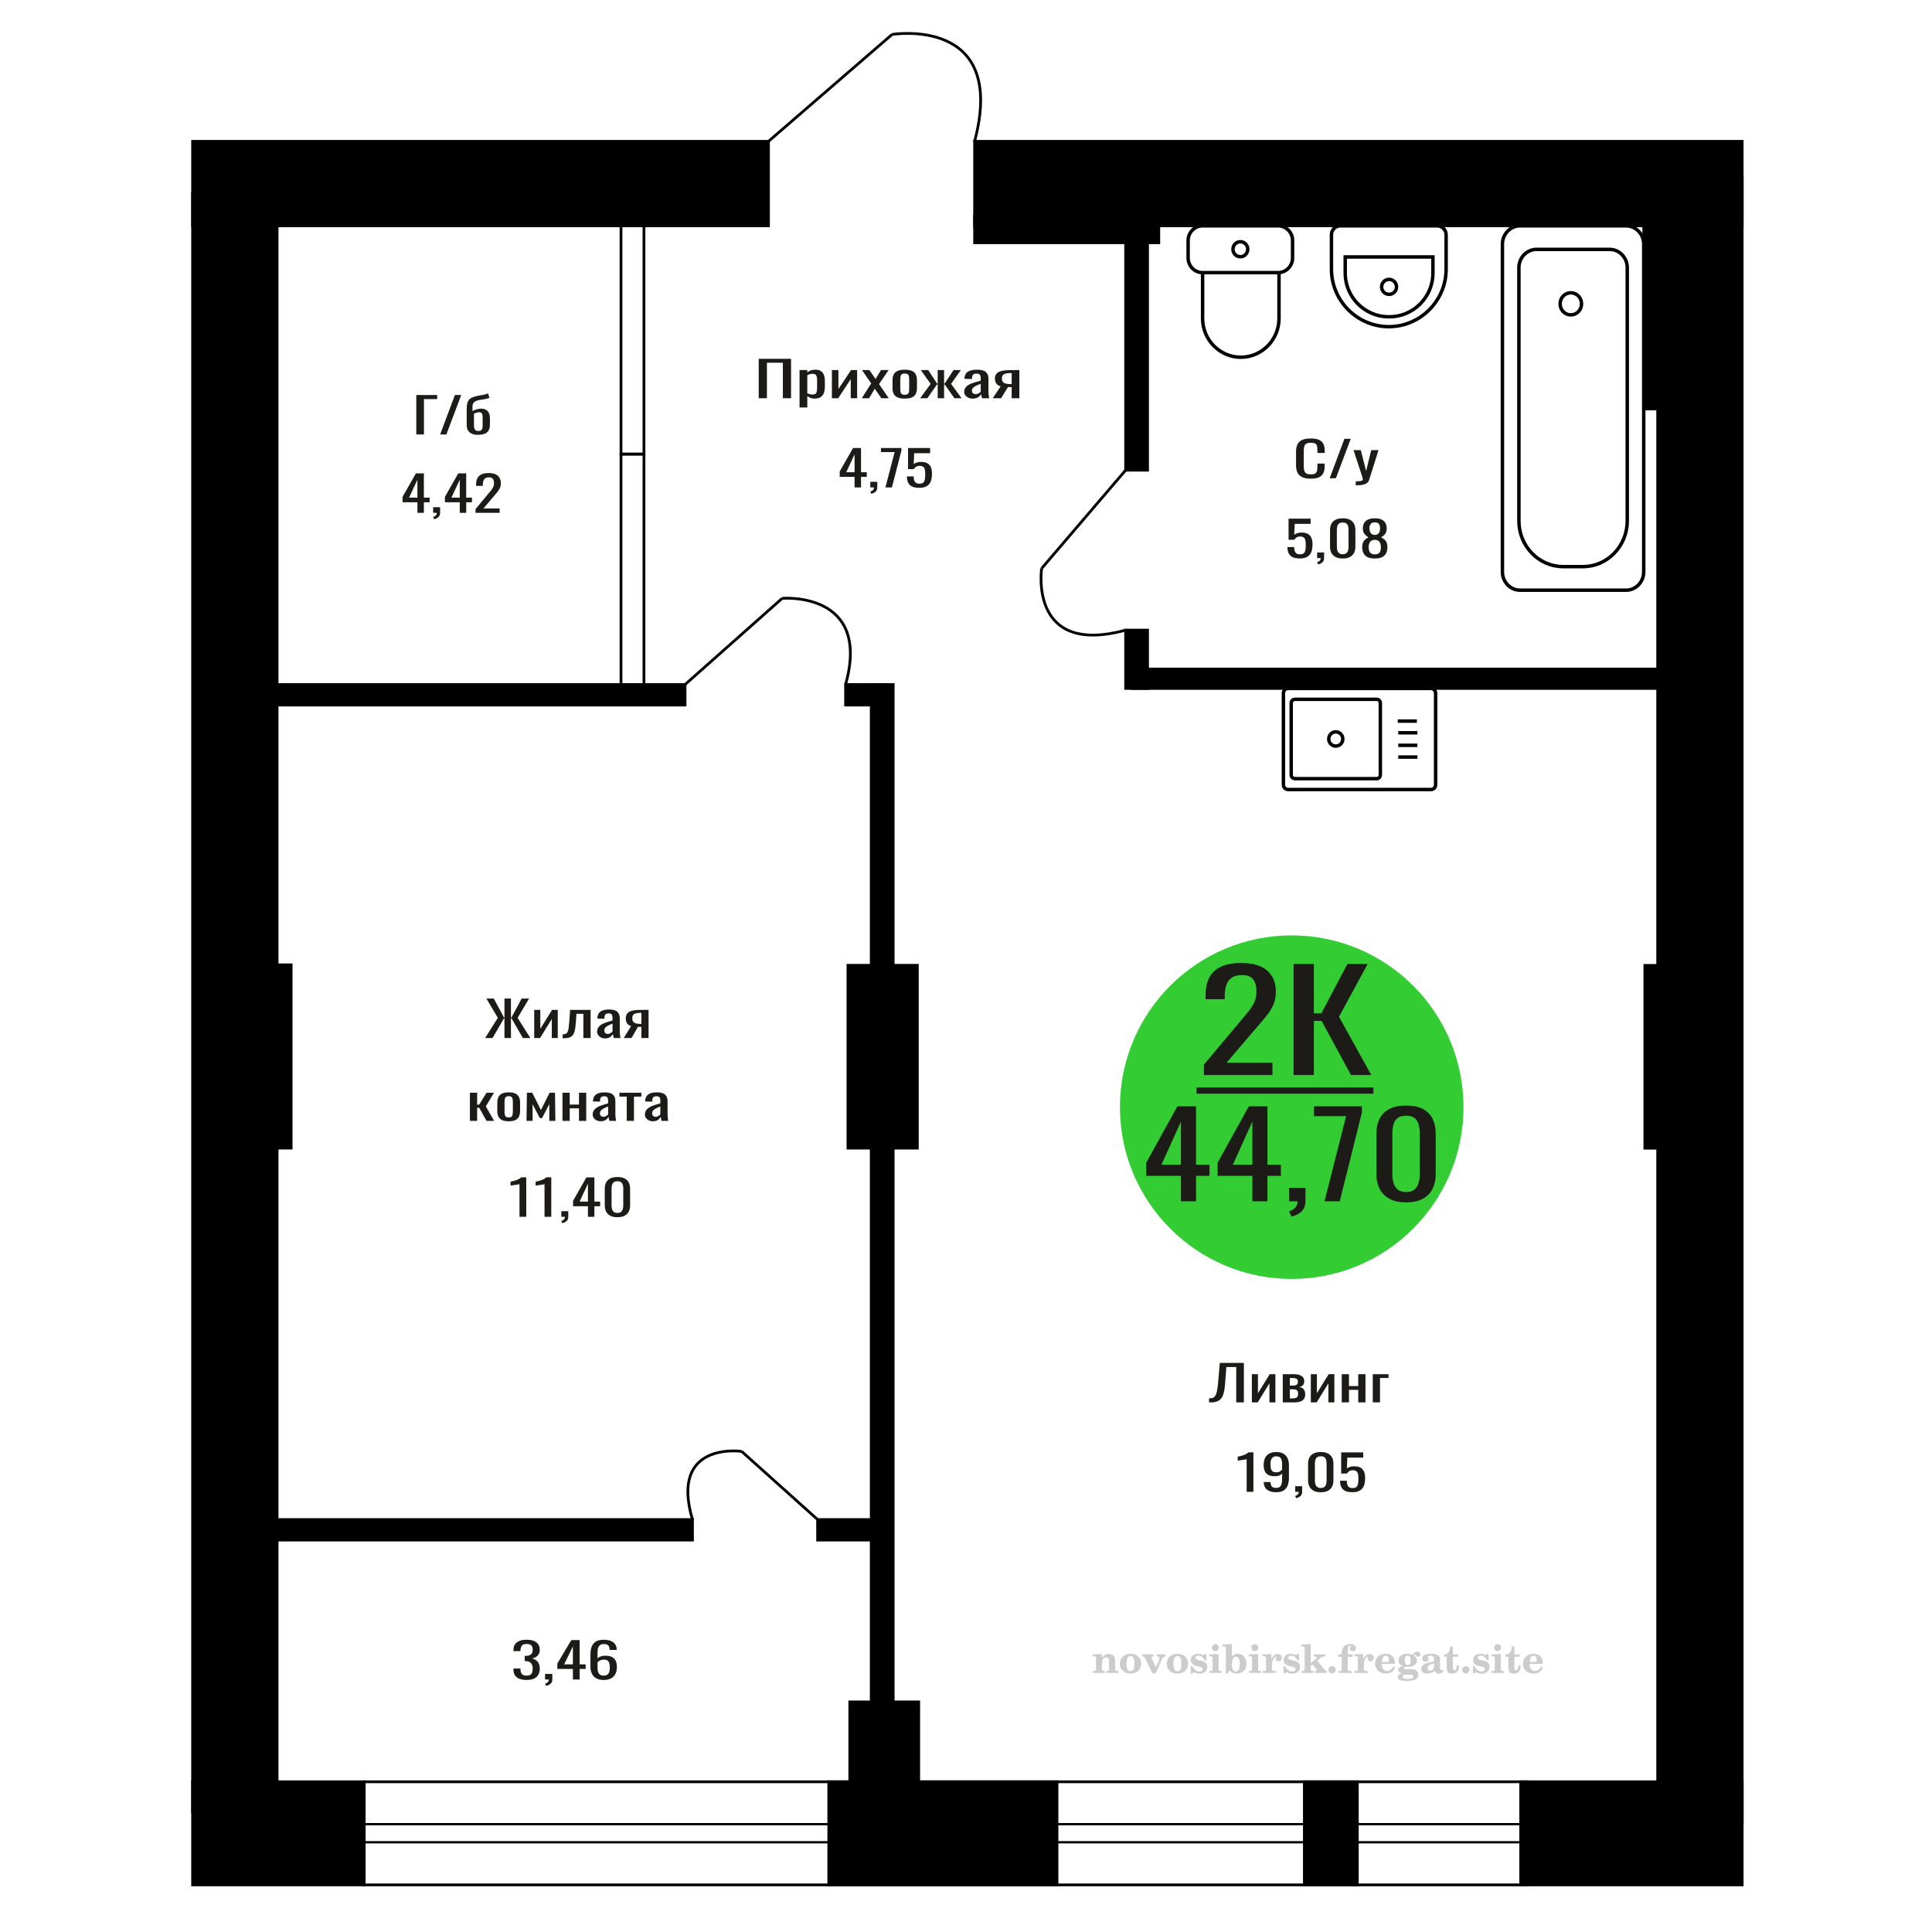 <?xml version="1.0" encoding="UTF-8"?>
<!DOCTYPE svg PUBLIC "-//W3C//DTD SVG 1.1//EN" "http://www.w3.org/Graphics/SVG/1.1/DTD/svg11.dtd">
<!-- Creator: CorelDRAW 2019 -->
<svg xmlns="http://www.w3.org/2000/svg" xml:space="preserve" width="140mm" height="140mm" version="1.1" style="shape-rendering:geometricPrecision; text-rendering:geometricPrecision; image-rendering:optimizeQuality; fill-rule:evenodd; clip-rule:evenodd"
viewBox="0 0 14000 14000"
 xmlns:xlink="http://www.w3.org/1999/xlink">
 <defs>
  <style type="text/css">
   <![CDATA[
    .str0 {stroke:black;stroke-width:25;stroke-miterlimit:22.926}
    .str2 {stroke:black;stroke-width:25.01;stroke-miterlimit:22.926}
    .str1 {stroke:black;stroke-width:20;stroke-miterlimit:22.926}
    .fil1 {fill:none}
    .fil5 {fill:black}
    .fil4 {fill:#1C1B17}
    .fil3 {fill:#33CC33}
    .fil0 {fill:#1C1B17;fill-rule:nonzero}
    .fil2 {fill:#CCCCCC;fill-rule:nonzero}
   ]]>
  </style>
 </defs>
 <g id="Слой_x0020_1">
  <polygon class="fil0" points="5497.92,2885.68 5497.92,2599.93 5732.31,2599.93 5732.31,2885.68 5672.92,2885.68 5672.92,2628.5 5557.3,2628.5 5557.3,2885.68 "/>
  <path id="1" class="fil0" d="M5793.79 2952.71l0 -270.94 56.23 0 0 16.23c6.66,-5.17 14.72,-9.64 24.18,-13.4 9.46,-3.77 20.66,-5.65 33.62,-5.65 15.78,0 28.29,2.76 37.59,8.29 9.28,5.53 16.19,12.47 20.75,20.82 4.56,8.34 7.54,16.81 8.94,25.4 1.4,8.58 2.1,15.93 2.1,22.04l0 49.39c0,14.35 -2.1,27.93 -6.3,40.75 -4.22,12.82 -11.83,23.17 -22.87,31.04 -11.04,7.88 -26.53,11.82 -46.51,11.82 -10.86,0 -20.5,-1.82 -28.9,-5.47 -8.41,-3.64 -15.94,-7.82 -22.6,-12.52l0 82.2 -56.23 0zm96.69 -93.84c9.82,0 16.82,-2.41 21.02,-7.23 4.22,-4.82 6.84,-11.35 7.88,-19.58 1.06,-8.23 1.58,-17.29 1.58,-27.17l0 -49.39c0,-8.46 -0.7,-16.28 -2.1,-23.46 -1.4,-7.17 -4.38,-12.87 -8.94,-17.11 -4.54,-4.23 -11.72,-6.35 -21.54,-6.35 -7.36,0 -14.36,1.06 -21.02,3.18 -6.65,2.12 -12.43,4.59 -17.34,7.41l0 130.53c5.26,2.58 11.21,4.76 17.87,6.52 6.65,1.77 14.19,2.65 22.59,2.65z"/>
  <polygon id="2" class="fil0" points="6028.18,2885.68 6028.18,2681.77 6075.47,2681.77 6075.47,2819 6166.91,2681.77 6211.06,2681.77 6211.06,2885.68 6164.81,2885.68 6164.81,2747.39 6073.89,2885.68 "/>
  <polygon id="3" class="fil0" points="6244.7,2885.68 6313.02,2778.43 6246.27,2681.77 6299.88,2681.77 6344.54,2746.33 6383.96,2681.77 6439.14,2681.77 6369.78,2783.02 6440.19,2885.68 6386.59,2885.68 6338.76,2816.54 6297.78,2885.68 "/>
  <path id="4" class="fil0" d="M6556.33 2888.5c-22.42,0 -40.12,-3.06 -53.08,-9.17 -12.96,-6.11 -22.15,-14.82 -27.59,-26.11 -5.42,-11.28 -8.15,-24.57 -8.15,-39.86l0 -59.27c0,-15.28 2.73,-28.57 8.15,-39.86 5.44,-11.29 14.63,-19.99 27.59,-26.11 12.96,-6.11 30.66,-9.17 53.08,-9.17 22.42,0 40.03,3.06 52.82,9.17 12.78,6.12 21.9,14.82 27.32,26.11 5.44,11.29 8.15,24.58 8.15,39.86l0 59.27c0,15.29 -2.71,28.58 -8.15,39.86 -5.42,11.29 -14.54,20 -27.32,26.11 -12.79,6.11 -30.4,9.17 -52.82,9.17zm0 -27.87c10.86,0 18.49,-2.11 22.87,-6.35 4.37,-4.23 7,-9.82 7.88,-16.75 0.87,-6.94 1.31,-14.17 1.31,-21.7l0 -63.85c0,-7.76 -0.44,-15.06 -1.31,-21.88 -0.88,-6.82 -3.51,-12.4 -7.88,-16.75 -4.38,-4.35 -12.01,-6.53 -22.87,-6.53 -10.86,0 -18.56,2.18 -23.12,6.53 -4.56,4.35 -7.27,9.93 -8.15,16.75 -0.88,6.82 -1.31,14.12 -1.31,21.88l0 63.85c0,7.53 0.43,14.76 1.31,21.7 0.88,6.93 3.59,12.52 8.15,16.75 4.56,4.24 12.26,6.35 23.12,6.35z"/>
  <polygon id="5" class="fil0" points="6667.74,2885.68 6743.94,2781.61 6672.48,2681.77 6726.08,2681.77 6790.72,2779.85 6794.92,2779.85 6794.92,2681.77 6841.17,2681.77 6841.17,2779.85 6845.37,2779.85 6909.49,2681.77 6963.09,2681.77 6891.63,2781.61 6967.82,2885.68 6915.79,2885.68 6845.37,2785.49 6841.17,2785.49 6841.17,2885.68 6794.92,2885.68 6794.92,2785.49 6790.19,2785.49 6719.78,2885.68 "/>
  <path id="6" class="fil0" d="M7047.7 2888.5c-11.92,0 -22.42,-2.29 -31.54,-6.88 -9.1,-4.58 -16.28,-10.46 -21.54,-17.64 -5.26,-7.17 -7.88,-14.75 -7.88,-22.75 0,-12.7 3.15,-23.4 9.46,-32.1 6.3,-8.71 14.97,-16.05 26.01,-22.05 11.04,-6 23.82,-11.23 38.36,-15.7 14.54,-4.47 29.87,-8.82 45.99,-13.05l0 -14.47c0,-8.23 -0.7,-15.05 -2.1,-20.46 -1.4,-5.41 -4.29,-9.47 -8.67,-12.17 -4.38,-2.7 -10.95,-4.06 -19.71,-4.06 -7.7,0 -13.93,1.18 -18.65,3.53 -4.74,2.35 -8.15,5.7 -10.25,10.06 -2.1,4.35 -3.16,9.46 -3.16,15.34l0 10.23 -55.7 -1.41c0.7,-22.58 8.4,-39.22 23.12,-49.92 14.72,-10.7 37.48,-16.05 68.32,-16.05 30.12,0 51.5,5.53 64.12,16.58 12.6,11.06 18.91,27.05 18.91,47.98l0 93.13c0,6.35 0.26,12.47 0.79,18.35 0.52,5.88 1.23,11.35 2.1,16.4 0.88,5.06 1.67,9.82 2.37,14.29l-51.51 0c-1.04,-3.76 -2.35,-8.53 -3.93,-14.29 -1.58,-5.76 -2.73,-10.99 -3.43,-15.7 -3.5,8 -10.23,15.47 -20.23,22.41 -9.98,6.93 -23.73,10.4 -41.25,10.4zm22.08 -32.45c5.6,0 10.86,-1.06 15.76,-3.18 4.9,-2.12 9.28,-4.53 13.14,-7.23 3.86,-2.71 6.48,-4.88 7.88,-6.53l0 -57.85c-8.76,3.29 -17,6.58 -24.7,9.87 -7.7,3.3 -14.45,6.77 -20.23,10.41 -5.78,3.65 -10.34,7.76 -13.66,12.35 -3.34,4.59 -5.01,9.82 -5.01,15.7 0,8.23 2.28,14.7 6.84,19.4 4.56,4.7 11.22,7.06 19.98,7.06z"/>
  <path id="7" class="fil0" d="M7193.79 2885.68l57.28 -86.43c-9.8,-2.59 -17.77,-6.47 -23.91,-11.64 -6.13,-5.18 -10.6,-11.53 -13.4,-19.05 -2.8,-7.53 -4.2,-16 -4.2,-25.4 0,-10.82 2.1,-20.11 6.3,-27.87 4.21,-7.76 10.87,-14.11 19.97,-19.05 9.12,-4.94 21.2,-8.59 36.26,-10.94 15.08,-2.35 33.64,-3.53 55.72,-3.53l58.85 0 0 203.91 -55.71 0 0 -80.43c-5.6,0 -10.32,-0.06 -14.18,-0.18 -3.86,-0.12 -8.06,-0.29 -12.62,-0.53l-49.92 81.14 -60.44 0zm130.86 -102.31c0.7,0 1.83,0 3.41,0 1.58,0 2.55,0 2.89,0l0 -80.08c-0.34,0 -1.31,0 -2.89,0 -1.58,0 -2.53,0 -2.89,0 -16.46,0 -29.51,1.36 -39.15,4.06 -9.64,2.7 -16.37,6.94 -20.23,12.7 -3.86,5.76 -5.78,13.46 -5.78,23.11 0,13.4 4.47,23.4 13.39,29.98 8.94,6.59 26.03,10 51.25,10.23z"/>
  <path class="fil1 str0" d="M9333.87 4988.62l1035.42 0c18.58,0 33.78,15.39 33.78,34.19l0 664.17c0,18.81 -15.2,34.19 -33.78,34.19l-1035.42 0c-18.58,0 -33.78,-15.38 -33.78,-34.19l0 -664.17c0,-18.8 15.2,-34.19 33.78,-34.19zm49.23 78.89l592.92 0c14.58,0 26.5,12.07 26.5,26.82l0 521.13c0,14.75 -11.92,26.82 -26.5,26.82l-592.92 0c-14.57,0 -26.5,-12.07 -26.5,-26.82l0 -521.13c0,-14.75 11.93,-26.82 26.5,-26.82zm296.46 235.84c28.13,0 50.94,23.07 50.94,51.55 0,28.47 -22.81,51.54 -50.94,51.54 -28.13,0 -50.94,-23.07 -50.94,-51.54 0,-28.48 22.81,-51.55 50.94,-51.55zm448.88 -78.05l138.84 0m-134.98 84.82l138.84 0m-138.84 90.88l138.84 0m-138.84 84.82l138.84 0"/>
  <path class="fil0" d="M9498.7 3468.79c-28.16,0 -50.02,-4.24 -65.56,-12.71 -15.55,-8.46 -26.35,-19.87 -32.41,-34.21 -6.05,-14.35 -9.09,-30.34 -9.09,-47.98l0 -100.9c0,-19.28 3.04,-36.1 9.09,-50.45 6.06,-14.34 16.86,-25.45 32.41,-33.33 15.54,-7.88 37.4,-11.82 65.56,-11.82 24.87,0 44.6,3.29 59.17,9.88 14.57,6.58 25.04,15.99 31.43,28.22 6.37,12.23 9.58,26.93 9.58,44.1l0 22.57 -52.55 0 0 -20.1c0,-10.59 -0.74,-19.94 -2.21,-28.05 -1.48,-8.11 -5.49,-14.41 -12.03,-18.87 -6.56,-4.47 -17.51,-6.71 -32.91,-6.71 -15.71,0 -27.17,2.41 -34.36,7.24 -7.21,4.82 -11.88,11.64 -14.01,20.46 -2.13,8.82 -3.18,19.11 -3.18,30.86l0 113.25c0,14.34 1.64,25.69 4.91,34.04 3.27,8.35 8.67,14.29 16.2,17.82 7.53,3.52 17.68,5.29 30.44,5.29 15.06,0 25.87,-2.41 32.42,-7.23 6.54,-4.83 10.64,-11.47 12.28,-19.94 1.63,-8.46 2.45,-18.34 2.45,-29.63l0 -21.17 52.55 0 0 21.17c0,17.4 -2.96,32.75 -8.84,46.04 -5.9,13.29 -16.05,23.63 -30.46,31.04 -14.39,7.41 -34.7,11.12 -60.88,11.12z"/>
  <polygon id="1" class="fil0" points="9635.21,3465.61 9742.26,3179.86 9787.93,3179.86 9680.39,3465.61 "/>
  <path id="2" class="fil0" d="M9824.28 3516.76l0 -28.92c12.76,0 22.91,-0.42 30.44,-1.24 7.53,-0.82 12.93,-2.35 16.2,-4.59 3.27,-2.23 4.91,-5.35 4.91,-9.34 0,-2.12 -1.15,-6.82 -3.43,-14.12 -2.3,-7.29 -4.75,-15.05 -7.37,-23.28l-56.97 -173.57 53.03 0 38.31 152.4 36.83 -152.4 53.03 0 -67.76 215.2c-2.95,9.88 -8.35,17.7 -16.21,23.46 -7.85,5.76 -17.92,9.94 -30.19,12.52 -12.28,2.59 -27.09,3.88 -44.45,3.88l-6.37 0z"/>
  <path class="fil2" d="M7919.22 12122.58l0 -14.11 13.22 -0.28c3.86,-0.29 6.44,-1.13 7.71,-2.54 1.27,-1.41 1.93,-4.05 1.93,-7.91l0 -84.43c0,-4.56 -0.99,-7.52 -3.01,-9.03 -2.02,-1.46 -6.21,-2.21 -12.56,-2.21 -0.84,0 -2.21,0.05 -4.09,0.14 -1.88,0.1 -3.29,0.14 -4.33,0.14l0 -13.82 66.37 -3.11 0 27.05c6.78,-9.32 14.21,-16.14 22.25,-20.51 8.04,-4.38 17.26,-6.54 27.61,-6.54 15.66,0 27.24,4 34.76,12 7.53,7.99 11.29,20.27 11.29,36.83l0 63.49c0,3.86 0.66,6.5 1.98,7.95 1.36,1.51 3.9,2.31 7.66,2.5l13.22 0.28 0 14.11 -86.08 0 0 -14.11 9.69 -0.71c3.86,-0.18 6.4,-0.98 7.62,-2.4 1.27,-1.41 1.88,-4.04 1.88,-7.9l0 -58.98c0,-9.79 -1.69,-16.93 -5.03,-21.31 -3.34,-4.42 -8.75,-6.63 -16.18,-6.63 -10.16,0 -17.54,3.48 -22.15,10.49 -4.57,6.96 -6.87,18.44 -6.87,34.43l0 42.28c0,3.86 0.66,6.5 1.93,7.91 1.27,1.41 3.81,2.25 7.66,2.54l9.88 0.28 0 14.11 -86.36 0z"/>
  <path id="1" class="fil2" d="M8114.57 12055.74c0,-21.12 7.19,-38.33 21.54,-51.69 14.39,-13.36 33.02,-20.04 55.88,-20.04 22.67,0 41.25,6.68 55.74,20.08 14.53,13.41 21.78,30.63 21.78,51.65 0,21.03 -7.2,38.19 -21.55,51.46 -14.39,13.26 -33.02,19.9 -55.97,19.9 -22.95,0 -41.63,-6.64 -55.93,-19.85 -14.34,-13.22 -21.49,-30.39 -21.49,-51.51zm48.82 0c0,18.96 2.26,32.79 6.77,41.53 4.52,8.8 11.67,13.17 21.55,13.17 9.92,0 17.17,-4.37 21.77,-13.17 4.61,-8.74 6.92,-22.57 6.92,-41.53 0,-19.19 -2.26,-33.16 -6.82,-41.91 -4.56,-8.79 -11.76,-13.17 -21.59,-13.17 -9.97,0 -17.22,4.38 -21.78,13.17 -4.56,8.75 -6.82,22.72 -6.82,41.91z"/>
  <path id="2" class="fil2" d="M8295.98 12013.93c-2.11,-4.57 -4.33,-7.62 -6.58,-9.08 -2.31,-1.46 -5.6,-2.21 -9.83,-2.21l-1.09 0 0 -14.4 80.53 0 0 14.4 -6.07 0.56c-3.2,0.28 -5.5,0.85 -6.91,1.79 -1.36,0.89 -2.07,2.3 -2.07,4.14 0,0.8 0.33,2.11 0.89,3.85 0.61,1.74 1.37,3.53 2.31,5.37l29.63 62.46 23.14 -53.62c0.76,-1.83 1.32,-3.9 1.79,-6.16 0.47,-2.26 0.71,-4.24 0.71,-5.98 0,-3.48 -1.32,-6.3 -3.96,-8.37 -2.58,-2.02 -6.25,-3.2 -10.95,-3.48l-7.44 -0.56 0 -14.4 64.63 0 0 14.96c-6.07,0.28 -10.77,1.69 -14.11,4.28 -3.39,2.54 -6.73,7.62 -10.16,15.15l-45.72 102.77 -23.99 0 -54.75 -111.47z"/>
  <path id="3" class="fil2" d="M8454.64 12055.74c0,-21.12 7.19,-38.33 21.54,-51.69 14.39,-13.36 33.02,-20.04 55.88,-20.04 22.67,0 41.25,6.68 55.74,20.08 14.53,13.41 21.78,30.63 21.78,51.65 0,21.03 -7.2,38.19 -21.55,51.46 -14.39,13.26 -33.02,19.9 -55.97,19.9 -22.95,0 -41.63,-6.64 -55.93,-19.85 -14.34,-13.22 -21.49,-30.39 -21.49,-51.51zm48.82 0c0,18.96 2.26,32.79 6.77,41.53 4.52,8.8 11.67,13.17 21.55,13.17 9.92,0 17.17,-4.37 21.77,-13.17 4.61,-8.74 6.92,-22.57 6.92,-41.53 0,-19.19 -2.26,-33.16 -6.82,-41.91 -4.56,-8.79 -11.76,-13.17 -21.59,-13.17 -9.97,0 -17.22,4.38 -21.78,13.17 -4.56,8.75 -6.82,22.72 -6.82,41.91z"/>
  <path id="4" class="fil2" d="M8627.87 12072.91l12.18 0c5.79,12.79 13.12,22.58 22.01,29.35 8.94,6.77 18.87,10.16 29.87,10.16 7.2,0 12.89,-1.6 17.08,-4.75 4.23,-3.2 6.35,-7.43 6.35,-12.79 0,-4.8 -1.84,-8.47 -5.55,-11.06 -3.72,-2.59 -11.62,-5.13 -23.76,-7.62 -20.84,-4 -35.51,-9.64 -44.02,-16.84 -8.52,-7.19 -12.75,-17.26 -12.75,-30.19 0,-14.35 4.75,-25.45 14.25,-33.31 9.5,-7.9 23,-11.85 40.45,-11.85 6.49,0 12.7,0.8 18.49,2.45 5.83,1.64 11.15,3.99 15.94,7.1l11.06 -7.57 11.61 0 1.37 45.15 -13.27 0c-4.93,-10.58 -11.33,-18.91 -19.14,-24.88 -7.81,-5.98 -16.18,-8.99 -25.16,-8.99 -6.82,0 -12.37,1.51 -16.65,4.57 -4.33,3.05 -6.5,6.86 -6.5,11.47 0,8.75 11.15,15.1 33.4,19.05 2.68,0.47 4.75,0.85 6.21,1.13 15.71,2.92 27.56,8.23 35.46,15.95 7.91,7.71 11.86,17.73 11.86,30.01 0,14.81 -4.99,26.53 -14.96,35.18 -9.97,8.7 -23.57,13.03 -40.83,13.03 -7.71,0 -15.05,-0.89 -21.92,-2.73 -6.91,-1.83 -13.12,-4.47 -18.76,-7.95l-12.14 8.42 -11.34 0 -0.84 -52.49z"/>
  <path id="5" class="fil2" d="M8782.19 11939.14c0,-7.01 2.4,-12.94 7.25,-17.78 4.84,-4.89 10.67,-7.34 17.59,-7.34 6.63,0 12.37,2.45 17.26,7.38 4.85,4.94 7.29,10.82 7.29,17.74 0,6.91 -2.4,12.84 -7.24,17.87 -4.85,5.03 -10.59,7.53 -17.31,7.53 -6.92,0 -12.75,-2.45 -17.59,-7.39 -4.85,-4.94 -7.25,-10.91 -7.25,-18.01zm48.26 158.56c0,3.95 0.66,6.68 1.93,8.09 1.32,1.41 3.91,2.21 7.76,2.4l11.2 0.28 0 14.11 -87.21 0 0 -14.11 12.28 -0.28c3.81,-0.19 6.39,-0.99 7.71,-2.5 1.37,-1.45 2.02,-4.14 2.02,-7.99l0 -84.48c0,-4.47 -0.98,-7.48 -3.01,-8.94 -2.02,-1.46 -6.16,-2.21 -12.41,-2.21 -0.85,0 -2.17,0.05 -4.1,0.14 -1.88,0.1 -3.34,0.14 -4.46,0.14l0 -13.82 68.29 -3.11 0 112.28z"/>
  <path id="6" class="fil2" d="M8955.19 12005.18c-9.59,0 -16.74,4.75 -21.4,14.25 -4.7,9.55 -7.05,23.99 -7.05,43.37 0,16.27 2.39,28.64 7.24,37.16 4.84,8.51 11.9,12.74 21.21,12.74 9.64,0 16.75,-4.47 21.36,-13.45 4.61,-8.94 6.91,-22.81 6.91,-41.53 0,-17.69 -2.35,-30.81 -7.05,-39.51 -4.66,-8.71 -11.76,-13.03 -21.22,-13.03zm-74.97 121.92c0.94,-5.32 1.64,-10.59 2.07,-15.81 0.47,-5.22 0.7,-10.58 0.7,-16.09l0 -153.48c0,-4.42 -0.99,-7.38 -2.92,-8.84 -1.92,-1.46 -6.02,-2.21 -12.22,-2.21 -0.85,0 -2.26,0.05 -4.29,0.14 -2.02,0.1 -3.66,0.14 -4.84,0.14l0 -13.83 68.02 -3.38 0 89.79c5.78,-6.58 12.08,-11.43 18.86,-14.58 6.82,-3.11 14.44,-4.66 22.9,-4.66 19.01,0 34.39,6.49 46.15,19.48 11.76,12.98 17.64,30 17.64,51.03 0,21.87 -6.5,39.42 -19.43,52.68 -12.94,13.27 -29.96,19.9 -51.13,19.9 -11.19,0 -20.93,-1.98 -29.26,-5.93 -8.32,-3.9 -15.24,-9.83 -20.74,-17.73l-18.01 23.38 -13.5 0z"/>
  <path id="7" class="fil2" d="M9068.69 11939.14c0,-7.01 2.4,-12.94 7.25,-17.78 4.84,-4.89 10.67,-7.34 17.59,-7.34 6.63,0 12.37,2.45 17.26,7.38 4.85,4.94 7.29,10.82 7.29,17.74 0,6.91 -2.4,12.84 -7.24,17.87 -4.85,5.03 -10.59,7.53 -17.31,7.53 -6.92,0 -12.75,-2.45 -17.59,-7.39 -4.85,-4.94 -7.25,-10.91 -7.25,-18.01zm48.26 158.56c0,3.95 0.66,6.68 1.93,8.09 1.32,1.41 3.91,2.21 7.76,2.4l11.2 0.28 0 14.11 -87.21 0 0 -14.11 12.28 -0.28c3.81,-0.19 6.39,-0.99 7.71,-2.5 1.37,-1.45 2.02,-4.14 2.02,-7.99l0 -84.48c0,-4.47 -0.98,-7.48 -3.01,-8.94 -2.02,-1.46 -6.16,-2.21 -12.41,-2.21 -0.85,0 -2.17,0.05 -4.1,0.14 -1.88,0.1 -3.34,0.14 -4.46,0.14l0 -13.82 68.29 -3.11 0 112.28z"/>
  <path id="8" class="fil2" d="M9150.58 12122.58l0 -14.11 13.22 -0.28c3.86,-0.29 6.44,-1.13 7.71,-2.54 1.27,-1.41 1.93,-4.05 1.93,-7.91l0 -84.47c0,-4.52 -0.99,-7.53 -3.01,-8.99 -2.02,-1.46 -6.21,-2.21 -12.56,-2.21 -0.84,0 -2.21,0.05 -4.09,0.14 -1.88,0.1 -3.29,0.14 -4.33,0.14l0 -13.82 62.89 -3.11 0 38.85c5.55,-12.74 12.14,-22.39 19.9,-28.88 7.71,-6.44 16.41,-9.69 26.15,-9.69 9.03,0 16.37,2.54 22.01,7.58 5.65,5.08 8.47,11.52 8.47,19.42 0,7.72 -2.07,13.88 -6.26,18.53 -4.18,4.66 -9.69,6.97 -16.51,6.97 -6.35,0 -11.52,-2.03 -15.52,-6.12 -4,-4.09 -6.02,-9.41 -6.02,-15.94 0,-2.59 0.42,-4.94 1.27,-7.15 0.8,-2.21 2.12,-4.33 3.86,-6.35 -10.49,3.38 -18.44,10.67 -23.94,21.77 -5.51,11.11 -8.28,25.59 -8.28,43.42l0 29.91c0,3.86 0.66,6.5 1.97,7.95 1.37,1.51 3.91,2.31 7.67,2.5l18.02 0.28 0 14.11 -94.55 0z"/>
  <path id="9" class="fil2" d="M9300.21 12072.91l12.18 0c5.79,12.79 13.12,22.58 22.01,29.35 8.94,6.77 18.87,10.16 29.87,10.16 7.2,0 12.89,-1.6 17.08,-4.75 4.23,-3.2 6.35,-7.43 6.35,-12.79 0,-4.8 -1.84,-8.47 -5.55,-11.06 -3.72,-2.59 -11.62,-5.13 -23.76,-7.62 -20.84,-4 -35.51,-9.64 -44.02,-16.84 -8.52,-7.19 -12.75,-17.26 -12.75,-30.19 0,-14.35 4.75,-25.45 14.25,-33.31 9.5,-7.9 23,-11.85 40.45,-11.85 6.49,0 12.7,0.8 18.49,2.45 5.83,1.64 11.15,3.99 15.94,7.1l11.06 -7.57 11.61 0 1.37 45.15 -13.27 0c-4.93,-10.58 -11.33,-18.91 -19.14,-24.88 -7.81,-5.98 -16.18,-8.99 -25.16,-8.99 -6.82,0 -12.37,1.51 -16.65,4.57 -4.33,3.05 -6.5,6.86 -6.5,11.47 0,8.75 11.15,15.1 33.4,19.05 2.68,0.47 4.75,0.85 6.21,1.13 15.71,2.92 27.56,8.23 35.46,15.95 7.91,7.71 11.86,17.73 11.86,30.01 0,14.81 -4.99,26.53 -14.96,35.18 -9.97,8.7 -23.57,13.03 -40.83,13.03 -7.71,0 -15.05,-0.89 -21.92,-2.73 -6.91,-1.83 -13.12,-4.47 -18.76,-7.95l-12.14 8.42 -11.34 0 -0.84 -52.49z"/>
  <path id="10" class="fil2" d="M9453.97 11941.68c0,-4.38 -0.94,-7.34 -2.82,-8.8 -1.88,-1.46 -5.93,-2.21 -12.14,-2.21 -0.7,0 -2.12,0.05 -4.19,0.14 -2.02,0.1 -3.66,0.14 -4.84,0.14l0 -13.83 68.3 -3.38 0 137.96 33.91 -28.51c2.96,-2.4 5.13,-4.56 6.54,-6.54 1.46,-1.97 2.16,-3.85 2.16,-5.59 0,-2.78 -1.31,-4.8 -3.95,-6.12 -2.59,-1.36 -6.54,-2.02 -11.76,-2.02 -0.47,0 -1.27,0.05 -2.35,0.14 -1.08,0.09 -1.93,0.14 -2.49,0.14l0 -14.67 82.92 0 0 14.67c-7.15,0 -13.59,0.94 -19.33,2.82 -5.74,1.88 -11.15,4.89 -16.18,9.03l-22.86 18.35 52.73 64.86c2.82,3.58 5.45,6.21 7.81,7.81 2.4,1.6 4.89,2.4 7.43,2.4l0.56 0 0 14.11 -85.51 0 0 -14.11 6.77 -0.28c2.59,-0.19 4.52,-0.76 5.93,-1.7 1.36,-0.98 2.07,-2.3 2.07,-3.95 0,-1.55 -1.27,-3.9 -3.72,-7.01 -0.65,-0.84 -1.12,-1.45 -1.41,-1.78l-25.73 -31.28 -13.54 11 0 24.27c0,3.86 0.66,6.5 1.93,7.95 1.27,1.51 3.85,2.31 7.71,2.5l9.27 0.28 0 14.11 -85.23 0 0 -14.11 12.23 -0.28c3.76,-0.19 6.35,-0.99 7.71,-2.5 1.36,-1.45 2.07,-4.09 2.07,-7.95l0 -156.06z"/>
  <path id="11" class="fil2" d="M9652.7 12073.47c7.15,0 13.35,2.59 18.58,7.81 5.22,5.18 7.85,11.38 7.85,18.63 0,7.29 -2.59,13.54 -7.81,18.77 -5.17,5.22 -11.38,7.85 -18.62,7.85 -7.2,0 -13.36,-2.63 -18.54,-7.85 -5.22,-5.23 -7.8,-11.48 -7.8,-18.77 0,-7.15 2.63,-13.36 7.85,-18.58 5.22,-5.22 11.38,-7.86 18.49,-7.86z"/>
  <path id="12" class="fil2" d="M9697.29 12006.31l0 -17.78 25.02 0 0 -5.65c0,-21.97 5.22,-38.99 15.71,-51.17 10.49,-12.19 25.21,-18.26 44.12,-18.26 13.27,0 23.76,2.73 31.52,8.14 7.76,5.41 11.66,12.7 11.66,21.87 0,6.82 -2.07,12.19 -6.21,16.09 -4.14,3.9 -9.87,5.83 -17.26,5.83 -6.07,0 -11.01,-1.78 -14.82,-5.36 -3.81,-3.57 -5.73,-8.18 -5.73,-13.78 0,-5.88 2.63,-11.1 7.95,-15.71 1.08,-1.08 1.64,-1.79 1.64,-2.07 0,-0.99 -0.47,-1.74 -1.36,-2.16 -0.94,-0.47 -2.45,-0.71 -4.57,-0.71 -7,0 -11.85,3.58 -14.53,10.68 -2.73,7.1 -4.09,21.54 -4.09,43.32l0 8.94 35.51 0 0 17.78 -35.51 0 0 91.43c0,4.14 0.84,6.97 2.59,8.47 1.74,1.51 5.08,2.26 10.01,2.26l15.06 0 0 14.11 -93.7 0 0 -14.11 12.37 -0.28c3.76,-0.19 6.3,-0.99 7.67,-2.5 1.31,-1.45 1.97,-4.09 1.97,-7.95l0 -91.43 -25.02 0z"/>
  <path id="13" class="fil2" d="M9816.29 12122.58l0 -14.11 13.22 -0.28c3.86,-0.29 6.44,-1.13 7.71,-2.54 1.27,-1.41 1.93,-4.05 1.93,-7.91l0 -84.47c0,-4.52 -0.99,-7.53 -3.01,-8.99 -2.02,-1.46 -6.21,-2.21 -12.56,-2.21 -0.84,0 -2.21,0.05 -4.09,0.14 -1.88,0.1 -3.29,0.14 -4.33,0.14l0 -13.82 62.89 -3.11 0 38.85c5.55,-12.74 12.14,-22.39 19.9,-28.88 7.71,-6.44 16.41,-9.69 26.15,-9.69 9.03,0 16.37,2.54 22.01,7.58 5.65,5.08 8.47,11.52 8.47,19.42 0,7.72 -2.07,13.88 -6.26,18.53 -4.18,4.66 -9.69,6.97 -16.51,6.97 -6.35,0 -11.52,-2.03 -15.52,-6.12 -4,-4.09 -6.02,-9.41 -6.02,-15.94 0,-2.59 0.42,-4.94 1.27,-7.15 0.8,-2.21 2.12,-4.33 3.86,-6.35 -10.49,3.38 -18.44,10.67 -23.94,21.77 -5.51,11.11 -8.28,25.59 -8.28,43.42l0 29.91c0,3.86 0.66,6.5 1.97,7.95 1.37,1.51 3.91,2.31 7.67,2.5l18.02 0.28 0 14.11 -94.55 0z"/>
  <path id="14" class="fil2" d="M10095.74 12076.01l12.42 5.93c-4.42,14.77 -12.14,26.01 -23.19,33.68 -11.1,7.67 -25.17,11.48 -42.24,11.48 -23.43,0 -42.29,-6.59 -56.68,-19.71 -14.35,-13.13 -21.54,-30.34 -21.54,-51.65 0,-21.26 7.15,-38.57 21.4,-51.83 14.3,-13.27 32.97,-19.9 56.02,-19.9 21.02,0 37.35,6.07 49.01,18.25 11.67,12.14 17.5,29.21 17.5,51.13l0 3.71 -94.83 0 0 1.93c0,16.33 3.3,28.65 9.83,36.97 6.59,8.33 16.37,12.47 29.31,12.47 9.45,0 17.78,-2.73 24.93,-8.19 7.19,-5.45 13.21,-13.54 18.06,-24.27zm-82.13 -33.58l43.37 0c2.96,0 5.03,-0.66 6.21,-1.93 1.18,-1.27 1.79,-3.62 1.79,-7.05 0,-12.14 -1.84,-20.98 -5.46,-26.49 -3.62,-5.5 -9.31,-8.27 -17.12,-8.27 -8.98,0 -15.85,3.62 -20.6,10.81 -4.71,7.25 -7.43,18.21 -8.19,32.93z"/>
  <path id="15" class="fil2" d="M10160.27 12127.71c-9.12,-2.31 -15.99,-5.69 -20.65,-10.26 -4.65,-4.56 -6.96,-10.16 -6.96,-16.88 0,-7.43 3.06,-13.55 9.22,-18.39 6.16,-4.8 15.05,-8.09 26.62,-9.84 -11.38,-3.05 -20.03,-8.04 -26.01,-15.05 -5.97,-6.96 -8.98,-15.47 -8.98,-25.49 0,-14.3 6.07,-25.97 18.2,-34.9 12.14,-8.99 27.99,-13.45 47.56,-13.45 6.91,0 13.4,0.7 19.56,2.07 6.17,1.36 12.14,3.43 17.92,6.16l4.85 -7.01c3.76,-5.36 8.28,-9.46 13.5,-12.37 5.22,-2.92 10.68,-4.38 16.37,-4.38 6.25,0 11.33,1.79 15.28,5.37 3.96,3.62 5.93,8.23 5.93,13.82 0,5.51 -1.5,10.02 -4.56,13.46 -3.01,3.43 -6.96,5.17 -11.81,5.17 -3.34,0 -6.16,-0.7 -8.56,-2.12 -2.4,-1.45 -4.33,-3.62 -5.78,-6.53 -0.57,-1.13 -0.9,-2.5 -1.09,-4.14 -0.28,-2.31 -1.27,-3.48 -2.91,-3.58 -1.65,0 -3.48,0.8 -5.51,2.4 -2.02,1.6 -3.66,3.62 -4.93,6.07 6.96,4.8 12.04,9.92 15.24,15.43 3.19,5.55 4.79,11.9 4.79,19.05 0,14.34 -5.83,25.58 -17.45,33.72 -11.62,8.14 -27.75,12.23 -48.4,12.23 -1.74,0 -4.18,-0.09 -7.34,-0.28 -3.1,-0.19 -5.36,-0.28 -6.72,-0.28 -4.33,0 -7.72,0.8 -10.11,2.44 -2.45,1.6 -3.67,3.81 -3.67,6.64 0,3.24 1.08,5.5 3.24,6.77 2.17,1.27 5.93,1.93 11.34,1.93l20.46 0c10.72,0 20.08,0.33 28.03,1.03 8,0.71 13.45,1.6 16.51,2.68 7.72,2.78 13.74,7.34 18.06,13.78 4.33,6.45 6.5,13.88 6.5,22.3 0,14.86 -7.06,26.29 -21.17,34.29 -14.11,8 -34.34,11.99 -60.73,11.99 -22.43,0 -39.32,-2.44 -50.65,-7.29 -11.34,-4.89 -17.03,-12.13 -17.03,-21.77 0,-6.35 2.77,-11.62 8.28,-15.9 5.5,-4.28 13.36,-7.25 23.56,-8.89zm13.88 7.85c-3.58,1.46 -6.12,3.15 -7.62,5.04 -1.51,1.88 -2.26,4.32 -2.26,7.38 0,6.16 2.68,10.72 8,13.64 5.31,2.96 13.59,4.42 24.83,4.42 15.24,0 26.53,-1.41 33.82,-4.18 7.29,-2.83 10.96,-7.15 10.96,-13.08 0,-4.66 -1.97,-8.04 -5.93,-10.11 -3.95,-2.07 -10.72,-3.11 -20.32,-3.11l-41.48 0zm4.8 -104.51c0,11.61 1.74,20.08 5.22,25.4 3.53,5.31 8.98,7.99 16.46,7.99 7.53,0 13.08,-2.68 16.7,-8.09 3.57,-5.36 5.36,-13.78 5.36,-25.3 0,-11.29 -1.79,-19.66 -5.36,-25.07 -3.62,-5.41 -9.17,-8.14 -16.7,-8.14 -7.48,0 -12.93,2.73 -16.46,8.14 -3.48,5.41 -5.22,13.78 -5.22,25.07z"/>
  <path id="16" class="fil2" d="M10391.51 12054.28c-16.7,2.68 -28.6,6.63 -35.66,11.86 -7.1,5.22 -10.63,12.55 -10.63,22.06 0,5.78 1.6,10.34 4.75,13.78 3.15,3.38 7.43,5.08 12.75,5.08 8.7,0 15.71,-3.25 20.93,-9.74 5.22,-6.49 7.86,-15.38 7.86,-26.67l0 -16.37zm43.74 35.75c0,4.52 0.8,7.71 2.4,9.64 1.6,1.93 4.23,2.87 7.81,2.87 1.64,0 3.52,-0.47 5.64,-1.46 2.12,-0.94 3.43,-1.41 4,-1.41 1.08,0 1.97,0.33 2.63,1.08 0.61,0.76 0.94,1.79 0.94,3.2 0,5.88 -3.34,11.25 -10.06,16.14 -6.73,4.84 -14.77,7.29 -24.13,7.29 -7.01,0 -12.98,-1.84 -17.92,-5.55 -4.99,-3.72 -7.9,-8.52 -8.85,-14.35 -7.71,6.3 -16.46,11.2 -26.24,14.68 -9.79,3.48 -19.85,5.22 -30.25,5.22 -13.5,0 -23.99,-2.92 -31.42,-8.8 -7.43,-5.88 -11.14,-14.16 -11.14,-24.83 0,-14.21 7.47,-25.64 22.38,-34.2 14.92,-8.61 38.53,-15.05 70.75,-19.38l0 -15.33c0,-9.93 -1.98,-16.94 -5.93,-21.07 -3.95,-4.14 -10.53,-6.21 -19.71,-6.21 -5.97,0 -11,0.98 -15.05,2.96 -4.09,1.98 -6.16,4.28 -6.16,6.82 0,0.66 1.22,2.54 3.67,5.69 2.44,3.11 3.67,6.59 3.67,10.49 0,5.32 -2.07,9.6 -6.26,12.89 -4.18,3.24 -9.64,4.89 -16.32,4.89 -6.82,0 -12.47,-1.97 -16.98,-5.93 -4.47,-3.95 -6.73,-8.89 -6.73,-14.86 0,-11.76 5.65,-20.88 16.94,-27.37 11.33,-6.45 27.28,-9.69 47.97,-9.69 11.57,0 21.73,1.17 30.53,3.52 8.75,2.31 15.99,5.79 21.68,10.35 4.52,3.53 7.67,7.48 9.46,11.95 1.79,4.42 2.68,11.24 2.68,20.41l0 60.35z"/>
  <path id="17" class="fil2" d="M10571.99 12069.24c0,0.66 0.09,1.65 0.24,2.96 0.14,1.32 0.18,2.31 0.18,2.97 0,16.51 -4.37,29.39 -13.12,38.66 -8.8,9.22 -20.98,13.83 -36.55,13.83 -14.2,0 -24.32,-3.34 -30.29,-10.07 -5.97,-6.68 -8.94,-18.48 -8.94,-35.41l0 -77 -20.32 0 0 -15.15c13.97,-0.89 24.84,-6.35 32.55,-16.27 7.72,-9.93 11.95,-23.95 12.7,-41.96l19.38 0 0 56.73 38.1 0 0 16.65 -38.1 0 0 74.78c0,9.55 0.9,15.9 2.64,19.01 1.74,3.15 4.79,4.7 9.22,4.7 5.41,0 9.5,-2.87 12.32,-8.56 2.77,-5.69 4.33,-14.3 4.61,-25.87l15.38 0z"/>
  <path id="18" class="fil2" d="M10621.9 12073.47c7.15,0 13.35,2.59 18.58,7.81 5.22,5.18 7.85,11.38 7.85,18.63 0,7.29 -2.59,13.54 -7.81,18.77 -5.17,5.22 -11.38,7.85 -18.62,7.85 -7.2,0 -13.36,-2.63 -18.54,-7.85 -5.22,-5.23 -7.8,-11.48 -7.8,-18.77 0,-7.15 2.63,-13.36 7.85,-18.58 5.22,-5.22 11.38,-7.86 18.49,-7.86z"/>
  <path id="19" class="fil2" d="M10673.17 12072.91l12.18 0c5.79,12.79 13.12,22.58 22.01,29.35 8.94,6.77 18.87,10.16 29.87,10.16 7.2,0 12.89,-1.6 17.08,-4.75 4.23,-3.2 6.35,-7.43 6.35,-12.79 0,-4.8 -1.84,-8.47 -5.55,-11.06 -3.72,-2.59 -11.62,-5.13 -23.76,-7.62 -20.84,-4 -35.51,-9.64 -44.02,-16.84 -8.52,-7.19 -12.75,-17.26 -12.75,-30.19 0,-14.35 4.75,-25.45 14.25,-33.31 9.5,-7.9 23,-11.85 40.45,-11.85 6.49,0 12.7,0.8 18.49,2.45 5.83,1.64 11.15,3.99 15.94,7.1l11.06 -7.57 11.61 0 1.37 45.15 -13.27 0c-4.93,-10.58 -11.33,-18.91 -19.14,-24.88 -7.81,-5.98 -16.18,-8.99 -25.16,-8.99 -6.82,0 -12.37,1.51 -16.65,4.57 -4.33,3.05 -6.5,6.86 -6.5,11.47 0,8.75 11.15,15.1 33.4,19.05 2.68,0.47 4.75,0.85 6.21,1.13 15.71,2.92 27.56,8.23 35.46,15.95 7.91,7.71 11.86,17.73 11.86,30.01 0,14.81 -4.99,26.53 -14.96,35.18 -9.97,8.7 -23.57,13.03 -40.83,13.03 -7.71,0 -15.05,-0.89 -21.92,-2.73 -6.91,-1.83 -13.12,-4.47 -18.76,-7.95l-12.14 8.42 -11.34 0 -0.84 -52.49z"/>
  <path id="20" class="fil2" d="M10827.49 11939.14c0,-7.01 2.4,-12.94 7.25,-17.78 4.84,-4.89 10.67,-7.34 17.59,-7.34 6.63,0 12.37,2.45 17.26,7.38 4.85,4.94 7.29,10.82 7.29,17.74 0,6.91 -2.4,12.84 -7.24,17.87 -4.85,5.03 -10.59,7.53 -17.31,7.53 -6.92,0 -12.75,-2.45 -17.59,-7.39 -4.85,-4.94 -7.25,-10.91 -7.25,-18.01zm48.26 158.56c0,3.95 0.66,6.68 1.93,8.09 1.32,1.41 3.91,2.21 7.76,2.4l11.2 0.28 0 14.11 -87.21 0 0 -14.11 12.28 -0.28c3.81,-0.19 6.39,-0.99 7.71,-2.5 1.37,-1.45 2.02,-4.14 2.02,-7.99l0 -84.48c0,-4.47 -0.98,-7.48 -3.01,-8.94 -2.02,-1.46 -6.16,-2.21 -12.41,-2.21 -0.85,0 -2.17,0.05 -4.1,0.14 -1.88,0.1 -3.34,0.14 -4.46,0.14l0 -13.82 68.29 -3.11 0 112.28z"/>
  <path id="21" class="fil2" d="M11018.46 12069.24c0,0.66 0.09,1.65 0.24,2.96 0.14,1.32 0.18,2.31 0.18,2.97 0,16.51 -4.37,29.39 -13.12,38.66 -8.8,9.22 -20.98,13.83 -36.55,13.83 -14.2,0 -24.32,-3.34 -30.29,-10.07 -5.97,-6.68 -8.94,-18.48 -8.94,-35.41l0 -77 -20.32 0 0 -15.15c13.97,-0.89 24.84,-6.35 32.55,-16.27 7.72,-9.93 11.95,-23.95 12.7,-41.96l19.38 0 0 56.73 38.1 0 0 16.65 -38.1 0 0 74.78c0,9.55 0.9,15.9 2.64,19.01 1.74,3.15 4.79,4.7 9.22,4.7 5.41,0 9.5,-2.87 12.32,-8.56 2.77,-5.69 4.33,-14.3 4.61,-25.87l15.38 0z"/>
  <path id="22" class="fil2" d="M11167.05 12076.01l12.42 5.93c-4.42,14.77 -12.14,26.01 -23.19,33.68 -11.1,7.67 -25.17,11.48 -42.24,11.48 -23.43,0 -42.29,-6.59 -56.68,-19.71 -14.35,-13.13 -21.54,-30.34 -21.54,-51.65 0,-21.26 7.15,-38.57 21.4,-51.83 14.3,-13.27 32.97,-19.9 56.02,-19.9 21.02,0 37.35,6.07 49.01,18.25 11.67,12.14 17.5,29.21 17.5,51.13l0 3.71 -94.83 0 0 1.93c0,16.33 3.3,28.65 9.83,36.97 6.59,8.33 16.37,12.47 29.31,12.47 9.45,0 17.78,-2.73 24.93,-8.19 7.19,-5.45 13.21,-13.54 18.06,-24.27zm-82.13 -33.58l43.37 0c2.96,0 5.03,-0.66 6.21,-1.93 1.18,-1.27 1.79,-3.62 1.79,-7.05 0,-12.14 -1.84,-20.98 -5.46,-26.49 -3.62,-5.5 -9.31,-8.27 -17.12,-8.27 -8.98,0 -15.85,3.62 -20.6,10.81 -4.71,7.25 -7.43,18.21 -8.19,32.93z"/>
  <circle class="fil3" cx="9360.24" cy="8022.95" r="1244.69"/>
  <path class="fil0" d="M8557.61 8704.99l0 -184.3 -251.78 0 0 -95.13 226.07 -408.52 134.99 0 0 422.96 97.5 0 0 80.69 -97.5 0 0 184.3 -109.28 0zm-141.42 -264.99l141.42 0 0 -312.55 -141.42 312.55z"/>
  <path id="1" class="fil0" d="M9075.08 8704.99l0 -184.3 -251.77 0 0 -95.13 226.06 -408.52 134.99 0 0 422.96 97.5 0 0 80.69 -97.5 0 0 184.3 -109.28 0zm-141.42 -264.99l141.42 0 0 -312.55 -141.42 312.55z"/>
  <path id="2" class="fil0" d="M9359 8816.25l-18.22 -39.07c19.29,-5.09 34.46,-14.01 45.54,-26.75 11.08,-12.74 16.6,-27.89 16.6,-45.44l-61.07 0 0 -97.67 117.86 0 0 95.97c0,30.01 -8.21,53.93 -24.65,71.77 -16.42,17.83 -41.78,31.57 -76.06,41.19z"/>
  <polygon id="3" class="fil0" points="9597.92,8704.99 9754.34,8088.38 9521.85,8088.38 9521.85,8017.04 9868.97,8017.04 9868.97,8061.21 9708.27,8704.99 "/>
  <path id="4" class="fil0" d="M10189.31 8712.63c-49.27,0 -89.81,-8.77 -121.59,-26.33 -31.79,-17.55 -55.36,-41.61 -70.72,-72.19 -15.35,-30.57 -23.03,-65.39 -23.03,-104.46l0 -296.42c0,-40.2 7.5,-75.44 22.5,-105.74 15,-30.29 38.39,-53.93 70.18,-70.91 31.77,-16.99 72.67,-25.48 122.66,-25.48 50.01,0 90.71,8.49 122.15,25.48 31.42,16.98 54.63,40.62 69.63,70.91 15,30.3 22.51,65.54 22.51,105.74l0 296.42c0,39.63 -7.69,74.74 -23.04,105.31 -15.36,30.58 -38.75,54.5 -70.17,71.77 -31.44,17.27 -71.79,25.9 -121.08,25.9zm0 -74.74c27.15,0 47.69,-6.22 61.61,-18.68 13.93,-12.46 23.57,-28.45 28.93,-47.99 5.36,-19.53 8.03,-39.77 8.03,-60.72l0 -298.12c0,-22.08 -2.5,-42.89 -7.49,-62.42 -5.01,-19.53 -14.47,-35.25 -28.4,-47.14 -13.92,-11.89 -34.81,-17.83 -62.68,-17.83 -27.85,0 -48.92,5.94 -63.21,17.83 -14.28,11.89 -23.92,27.61 -28.92,47.14 -5,19.53 -7.5,40.34 -7.5,62.42l0 298.12c0,20.95 2.68,41.19 8.04,60.72 5.35,19.54 15.35,35.53 30,47.99 14.64,12.46 35.16,18.68 61.59,18.68z"/>
  <path class="fil0" d="M8724.16 7789.94l0 -75.5 267.69 -318.87c19.94,-23.84 38.34,-46.03 55.23,-66.56 16.9,-20.53 30.75,-42.22 41.59,-65.06 10.83,-22.85 16.24,-49.18 16.24,-78.98 0,-37.08 -7.79,-66.22 -23.39,-87.42 -15.59,-21.19 -42.88,-31.78 -81.86,-31.78 -32.93,0 -58.49,6.95 -76.67,20.86 -18.2,13.9 -30.76,32.12 -37.69,54.63 -6.94,22.52 -10.4,46.69 -10.4,72.52l0 26.82 -139.05 0 0 -27.81c0,-48.35 8.45,-89.9 25.34,-124.67 16.89,-34.77 44.18,-61.76 81.87,-80.96 37.69,-19.21 87.72,-28.81 150.1,-28.81 84.9,0 148.13,18.38 189.72,55.13 41.59,36.76 62.37,87.58 62.37,152.48 0,34.44 -5.41,64.57 -16.23,90.4 -10.83,25.83 -24.91,50 -42.24,72.52 -17.32,22.52 -36.38,45.69 -57.18,69.54l-241.71 282.12 332.68 0 0 89.4 -496.41 0z"/>
  <polygon id="1" class="fil0" points="9373.91,7789.94 9373.91,6985.3 9520.76,6985.3 9520.76,7342.92 9575.35,7342.92 9763.77,6985.3 9910.62,6985.3 9702.7,7367.75 9936.61,7789.94 9789.75,7789.94 9576.64,7397.55 9520.76,7397.55 9520.76,7789.94 "/>
  <polygon id="2" class="fil4" points="8670.88,7880.25 9952.2,7880.25 9952.2,7925.4 8670.88,7925.4 "/>
  <path class="fil0" d="M9419.03 4046.82c-22.29,0 -40,-3.29 -53.14,-9.88 -13.12,-6.58 -22.51,-16.11 -28.15,-28.57 -5.65,-12.47 -8.48,-27.28 -8.48,-44.45l49 0c0,8.47 0.91,16.76 2.74,24.87 1.85,8.11 5.73,14.82 11.69,20.11 5.96,5.29 15.03,7.94 27.24,7.94 13.44,0 23.06,-3 28.86,-9 5.79,-6 9.47,-14.11 10.98,-24.34 1.54,-10.23 2.3,-21.82 2.3,-34.75 0,-12.94 -0.92,-23.93 -2.75,-32.99 -1.83,-9.05 -5.65,-15.99 -11.45,-20.81 -5.8,-4.82 -14.95,-7.23 -27.48,-7.23 -10.07,0 -18.62,2.41 -25.64,7.23 -7.02,4.82 -12.21,10.29 -15.58,16.4l-41.67 0 0 -153.1 159.83 0 0 37.75 -115.4 0 -3.21 79.02c6.1,-4.94 13.67,-8.82 22.66,-11.64 9.01,-2.83 19.32,-4.24 30.93,-4.24 20.14,0 35.94,3.65 47.39,10.94 11.45,7.29 19.54,17.29 24.28,29.99 4.72,12.7 7.08,27.28 7.08,43.74 0,14.58 -1.36,28.16 -4.11,40.75 -2.75,12.58 -7.56,23.52 -14.42,32.81 -6.87,9.28 -16.27,16.52 -28.17,21.69 -11.91,5.18 -27.02,7.76 -45.33,7.76z"/>
  <path id="1" class="fil0" d="M9551.82 4090.21l-7.78 -16.22c8.24,-2.12 14.73,-5.82 19.45,-11.12 4.74,-5.29 7.1,-11.58 7.1,-18.87l-26.1 0 0 -40.57 50.38 0 0 39.86c0,12.47 -3.51,22.41 -10.53,29.81 -7.02,7.41 -17.86,13.12 -32.52,17.11z"/>
  <path id="2" class="fil0" d="M9729.97 4047.18c-21.07,0 -38.39,-3.65 -51.98,-10.94 -13.59,-7.29 -23.67,-17.29 -30.22,-29.99 -6.57,-12.7 -9.85,-27.16 -9.85,-43.39l0 -123.12c0,-16.7 3.2,-31.34 9.61,-43.92 6.42,-12.58 16.41,-22.4 30,-29.46 13.58,-7.05 31.07,-10.58 52.44,-10.58 21.36,0 38.77,3.53 52.21,10.58 13.43,7.06 23.35,16.88 29.76,29.46 6.41,12.58 9.62,27.22 9.62,43.92l0 123.12c0,16.46 -3.28,31.05 -9.85,43.75 -6.57,12.7 -16.57,22.63 -30,29.81 -13.42,7.17 -30.68,10.76 -51.74,10.76zm0 -31.05c11.6,0 20.38,-2.59 26.32,-7.76 5.96,-5.17 10.09,-11.82 12.37,-19.93 2.29,-8.12 3.44,-16.52 3.44,-25.23l0 -123.82c0,-9.17 -1.08,-17.82 -3.2,-25.93 -2.15,-8.12 -6.2,-14.64 -12.14,-19.58 -5.96,-4.94 -14.89,-7.41 -26.79,-7.41 -11.91,0 -20.92,2.47 -27.02,7.41 -6.11,4.94 -10.23,11.46 -12.37,19.58 -2.14,8.11 -3.21,16.76 -3.21,25.93l0 123.82c0,8.71 1.15,17.11 3.44,25.23 2.29,8.11 6.56,14.76 12.83,19.93 6.26,5.17 15.03,7.76 26.33,7.76z"/>
  <path id="3" class="fil0" d="M9962.61 4047.18c-22.28,0 -40.15,-3.42 -53.58,-10.24 -13.44,-6.82 -23.13,-16.52 -29.08,-29.1 -5.96,-12.58 -8.93,-27.34 -8.93,-44.27 0,-9.65 1.06,-18.11 3.21,-25.4 2.12,-7.29 5.27,-13.7 9.38,-19.23 4.13,-5.53 9.01,-10.35 14.66,-14.46 5.64,-4.12 11.82,-7.82 18.55,-11.12 -12.22,-6.35 -22.14,-14.64 -29.77,-24.87 -7.63,-10.23 -11.45,-23.22 -11.45,-38.98 0,-15.05 3.05,-28.11 9.15,-39.16 6.12,-11.05 15.66,-19.58 28.63,-25.58 12.98,-5.99 29.39,-8.99 49.23,-8.99 19.84,0 36.11,3 48.77,8.99 12.67,6 22.06,14.53 28.16,25.58 6.12,11.05 9.17,24.11 9.17,39.16 0,15.99 -3.74,29.05 -11.23,39.16 -7.48,10.11 -17.48,18.34 -29.99,24.69 6.71,3.3 12.89,7 18.55,11.12 5.65,4.11 10.53,8.93 14.64,14.46 4.13,5.53 7.34,11.94 9.62,19.23 2.3,7.29 3.44,15.75 3.44,25.4 0,16.93 -2.97,31.69 -8.93,44.27 -5.96,12.58 -15.58,22.28 -28.86,29.1 -13.28,6.82 -31.06,10.24 -53.34,10.24zm0 -29.99c11.91,0 21.06,-2.35 27.47,-7.06 6.42,-4.7 10.76,-11.05 13.06,-19.05 2.29,-7.99 3.43,-16.93 3.43,-26.81 0,-8.94 -1.3,-17.34 -3.9,-25.22 -2.59,-7.88 -7.08,-14.35 -13.5,-19.4 -6.41,-5.06 -15.26,-7.59 -26.56,-7.59 -11.3,0 -20.23,2.47 -26.79,7.41 -6.57,4.94 -11.23,11.35 -13.97,19.23 -2.75,7.87 -4.12,16.4 -4.12,25.57 0,9.88 1.22,18.82 3.66,26.81 2.45,8 6.95,14.35 13.51,19.05 6.57,4.71 15.8,7.06 27.71,7.06zm0 -141.11c10.38,-0.24 18.24,-2.71 23.58,-7.41 5.35,-4.71 9.09,-10.76 11.23,-18.17 2.13,-7.41 3.2,-15.11 3.2,-23.11 0,-11.76 -2.75,-21.75 -8.24,-29.98 -5.5,-8.23 -15.42,-12.35 -29.77,-12.35 -14.35,0 -24.43,4.12 -30.23,12.35 -5.8,8.23 -8.7,18.22 -8.7,29.98 0,8 1.07,15.7 3.21,23.11 2.13,7.41 6.02,13.46 11.67,18.17 5.66,4.7 13.67,7.17 24.05,7.41z"/>
  <path class="fil0" d="M6192.57 3532.13l0 -76.55 -107.62 0 0 -39.51 96.63 -169.69 57.71 0 0 175.68 41.67 0 0 33.52 -41.67 0 0 76.55 -46.72 0zm-60.44 -110.07l60.44 0 0 -129.82 -60.44 129.82z"/>
  <path id="1" class="fil0" d="M6313.93 3578.34l-7.79 -16.22c8.24,-2.12 14.73,-5.82 19.46,-11.12 4.74,-5.29 7.1,-11.58 7.1,-18.87l-26.11 0 0 -40.57 50.38 0 0 39.86c0,12.47 -3.5,22.41 -10.52,29.81 -7.03,7.41 -17.87,13.12 -32.52,17.11z"/>
  <polygon id="2" class="fil0" points="6416.05,3532.13 6482.9,3276.01 6383.53,3276.01 6383.53,3246.38 6531.91,3246.38 6531.91,3264.72 6463.21,3532.13 "/>
  <path id="3" class="fil0" d="M6661.51 3534.95c-22.29,0 -39.99,-3.29 -53.13,-9.88 -13.12,-6.58 -22.51,-16.11 -28.16,-28.57 -5.64,-12.47 -8.47,-27.28 -8.47,-44.45l49 0c0,8.47 0.91,16.76 2.74,24.87 1.84,8.11 5.73,14.82 11.68,20.11 5.96,5.29 15.04,7.94 27.25,7.94 13.44,0 23.06,-3 28.86,-9 5.79,-6 9.46,-14.11 10.98,-24.34 1.53,-10.23 2.3,-21.82 2.3,-34.75 0,-12.94 -0.92,-23.93 -2.75,-32.99 -1.83,-9.05 -5.65,-15.99 -11.45,-20.81 -5.81,-4.82 -14.96,-7.23 -27.48,-7.23 -10.08,0 -18.62,2.41 -25.64,7.23 -7.03,4.82 -12.22,10.29 -15.58,16.4l-41.67 0 0 -153.1 159.83 0 0 37.75 -115.41 0 -3.2 79.02c6.1,-4.94 13.67,-8.82 22.66,-11.64 9.01,-2.83 19.32,-4.24 30.92,-4.24 20.15,0 35.95,3.65 47.4,10.94 11.45,7.29 19.53,17.29 24.27,29.99 4.73,12.7 7.09,27.28 7.09,43.74 0,14.58 -1.36,28.16 -4.12,40.75 -2.75,12.58 -7.55,23.52 -14.42,32.81 -6.86,9.28 -16.26,16.52 -28.17,21.69 -11.9,5.18 -27.01,7.76 -45.33,7.76z"/>
  <polygon class="fil5 str1" points="7659.36,12911.45 7659.36,13658.58 6005.71,13658.58 6005.71,12911.45 "/>
  <polygon class="fil5 str1" points="2007.98,1403.56 1395.74,1403.56 1395.74,13127.46 2007.98,13127.46 "/>
  <polygon class="fil5 str1" points="2639.06,12911.45 2639.06,13658.58 1395.74,13658.58 1395.74,12911.45 "/>
  <polygon class="fil1 str1" points="2639.06,12911.45 2639.06,13658.58 11066.06,13658.58 11066.06,12911.45 "/>
  <rect class="fil1 str1" transform="matrix(1.01102E-12 -0.825 6.713 -7.59723E-13 2222.57 13349.7)" width="158.75" height="1336.15"/>
  <path class="fil0" d="M3815.54 12173.61c-21.07,0 -38.64,-2.94 -52.68,-8.82 -14.05,-5.88 -24.58,-14.35 -31.62,-25.4 -7.02,-11.06 -10.53,-24.11 -10.53,-39.16l0 -9.53 50.77 0c0,0.94 0,1.94 0,3 0,1.06 0,2.18 0,3.35 0.32,8.47 1.67,16.11 4.06,22.93 2.41,6.82 6.71,12.23 12.94,16.23 6.24,4 15.25,6 27.06,6 12.45,0 21.88,-2.18 28.27,-6.53 6.38,-4.35 10.69,-10.52 12.93,-18.52 2.24,-8 3.35,-17.17 3.35,-27.52 0,-15.05 -3.75,-27.34 -11.26,-36.86 -7.5,-9.53 -20.67,-14.76 -39.51,-15.7 -0.96,-0.24 -2.15,-0.35 -3.59,-0.35 -1.44,0 -2.64,0 -3.6,0l0 -37.75c0.96,0 2.08,0 3.35,0 1.28,0 2.41,0 3.36,0 18.2,-0.47 31.29,-4 39.27,-10.58 7.99,-6.59 11.98,-17.53 11.98,-32.81 0,-12.94 -2.96,-23.29 -8.87,-31.05 -5.9,-7.76 -17.63,-11.64 -35.2,-11.64 -17.56,0 -29.22,4.29 -34.96,12.88 -5.75,8.58 -8.94,19.58 -9.58,32.98 0,0.94 0,1.94 0,3 0,1.06 0,2.06 0,3l-50.77 0 0 -9.53c0,-15.28 3.51,-28.34 10.53,-39.15 7.04,-10.82 17.65,-19.17 31.85,-25.05 14.22,-5.88 31.86,-8.82 52.93,-8.82 21.4,0 39.11,2.94 53.17,8.82 14.05,5.88 24.58,14.29 31.62,25.22 7.02,10.94 10.53,24.05 10.53,39.34 0,17.17 -5.03,30.92 -15.08,41.27 -10.06,10.35 -23.56,17.41 -40.47,21.17 11.81,2.59 21.79,7.05 29.92,13.4 8.15,6.35 14.46,14.41 18.93,24.17 4.46,9.76 6.7,21.11 6.7,34.04 0,16.94 -3.19,31.69 -9.58,44.28 -6.38,12.58 -16.61,22.34 -30.66,29.28 -14.04,6.94 -32.56,10.41 -55.56,10.41z"/>
  <path id="1" class="fil0" d="M3957.33 12216.64l-8.15 -16.22c8.62,-2.12 15.41,-5.82 20.35,-11.12 4.96,-5.29 7.43,-11.58 7.43,-18.87l-27.3 0 0 -40.57 52.69 0 0 39.86c0,12.47 -3.67,22.41 -11.01,29.81 -7.35,7.41 -18.68,13.12 -34.01,17.11z"/>
  <path id="2" class="fil0" d="M4151.3 12170.43l0 -76.55 -112.55 0 0 -39.51 101.07 -169.69 60.35 0 0 175.68 43.58 0 0 33.52 -43.58 0 0 76.55 -48.87 0zm-63.21 -110.07l63.21 0 0 -129.82 -63.21 129.82z"/>
  <path id="3" class="fil0" d="M4374.02 12173.61c-22.35,0 -40.54,-4.18 -54.59,-12.53 -14.05,-8.35 -24.36,-19.64 -30.9,-33.87 -6.55,-14.22 -9.82,-30.04 -9.82,-47.44l0 -96.31c0,-18.58 2.88,-35.52 8.62,-50.8 5.75,-15.29 15.58,-27.52 29.47,-36.69 13.88,-9.18 32.96,-13.76 57.22,-13.76 20.12,0 37.12,2.7 51.03,8.11 13.88,5.41 24.57,13.29 32.08,23.64 7.51,10.35 11.42,22.93 11.73,37.75 0,0.47 0.08,1.11 0.24,1.94 0.17,0.82 0.25,1.58 0.25,2.29l-51.73 0c0,-13.88 -3.04,-24.46 -9.11,-31.75 -6.06,-7.29 -17.56,-10.94 -34.49,-10.94 -9.26,0 -17.24,2.18 -23.93,6.53 -6.71,4.35 -11.75,10.99 -15.1,19.93 -3.35,8.94 -5.02,20.46 -5.02,34.57l0 43.4c5.1,-5.88 12.36,-10.65 21.79,-14.29 9.42,-3.65 20.99,-5.47 34.73,-5.47 21.38,0 38.15,3.41 50.29,10.23 12.13,6.82 20.76,16.41 25.86,28.75 5.11,12.35 7.66,26.87 7.66,43.57 0,17.17 -3.19,32.81 -9.57,46.92 -6.4,14.11 -16.61,25.34 -30.66,33.69 -14.05,8.35 -32.74,12.53 -56.05,12.53zm0 -31.4c11.5,0 20.45,-2.41 26.83,-7.23 6.38,-4.83 10.94,-11.23 13.65,-19.23 2.71,-8 4.07,-16.7 4.07,-26.11 0,-11.29 -0.72,-21.75 -2.15,-31.39 -1.44,-9.65 -5.2,-17.35 -11.25,-23.11 -6.07,-5.76 -16.46,-8.64 -31.15,-8.64 -7.02,0 -13.4,0.94 -19.15,2.82 -5.75,1.88 -10.7,4.29 -14.84,7.23 -4.16,2.94 -7.51,6.06 -10.06,9.35l0 42.69c0,9.64 1.35,18.57 4.07,26.81 2.71,8.23 7.26,14.75 13.64,19.58 6.4,4.82 15.17,7.23 26.34,7.23z"/>
  <path class="fil1 str2" d="M11134.8 1806.95l528.65 0c70.53,0 128.24,59.52 128.24,132.26l0 1836.13c0,181.88 -144.27,330.69 -320.59,330.69l-143.94 0c-176.34,0 -320.59,-148.81 -320.59,-330.69l0 -1836.13c0,-72.74 57.7,-132.26 128.23,-132.26zm-119.41 -170.5l767.45 0c70.54,0 128.25,59.52 128.25,132.27l0 2375.89c0,72.75 -57.71,132.27 -128.25,132.27l-767.45 0c-70.52,0 -128.23,-59.52 -128.23,-132.27l0 -2375.89c0,-72.75 57.71,-132.27 128.23,-132.27zm367.39 485.07c42.9,0 77.68,35.88 77.68,80.14 0,44.25 -34.78,80.14 -77.68,80.14 -42.91,0 -77.7,-35.89 -77.7,-80.14 0,-44.26 34.79,-80.14 77.7,-80.14z"/>
  <path class="fil1 str1" d="M7548.13 4118.97c0,0 -96.36,639.1 608.66,447.18"/>
  <line class="fil1 str1" x1="8156.79" y1="3407.11" x2="7548.13" y2= "4118.97" />
  <path class="fil0" d="M8761.28 10162.01l0 -29.63c7.18,0.23 13.79,-0.12 19.83,-1.06 6.04,-0.94 11.43,-3.18 16.17,-6.7 4.75,-3.53 8.9,-9.06 12.5,-16.59 3.6,-7.52 6.69,-17.75 9.31,-30.69 2.62,-12.93 4.9,-29.28 6.86,-49.03l13.23 -152.05 174.45 0 0 285.75 -55.38 0 0 -256.12 -71.54 0 -9.32 122.42c-1.62,18.34 -3.75,34.86 -6.36,49.56 -2.61,14.7 -6.46,27.52 -11.51,38.45 -5.07,10.94 -11.77,20 -20.1,27.17 -8.32,7.17 -18.86,12.29 -31.6,15.34 -12.74,3.06 -28.25,4.12 -46.54,3.18z"/>
  <polygon id="1" class="fil0" points="9071.45,10162.01 9071.45,9958.1 9115.55,9958.1 9115.55,10095.33 9200.8,9958.1 9241.97,9958.1 9241.97,10162.01 9198.85,10162.01 9198.85,10023.72 9114.08,10162.01 "/>
  <path id="2" class="fil0" d="M9295.38 10162.01l0 -203.91 79.38 0c19.28,0 34.38,2.3 45.32,6.88 10.95,4.59 18.8,10.59 23.53,17.99 4.74,7.41 7.27,15.35 7.59,23.82 0.33,10.11 -1.96,19.16 -6.85,27.16 -4.91,8 -15.03,13.64 -30.39,16.93 11.76,1.65 20.83,5.12 27.19,10.41 6.38,5.29 10.78,11.58 13.24,18.88 2.44,7.29 3.67,14.81 3.67,22.57 0,11.76 -2.36,22.11 -7.1,31.05 -4.74,8.93 -12.9,15.87 -24.5,20.81 -11.6,4.94 -28.02,7.41 -49.26,7.41l-81.82 0zm51.45 -28.58l18.62 0c7.52,0 14.38,-0.76 20.57,-2.29 6.21,-1.53 11.2,-4.64 14.95,-9.35 3.76,-4.7 5.64,-11.52 5.64,-20.46 0,-10.58 -1.71,-18.28 -5.14,-23.11 -3.43,-4.82 -8.01,-7.82 -13.72,-8.99 -5.73,-1.18 -12.34,-1.77 -19.85,-1.77l-21.07 0 0 65.97zm0 -93.13l25.49 0c10.12,0 18.12,-2.12 24,-6.35 5.89,-4.23 8.82,-11.76 8.82,-22.58 0,-9.64 -3.43,-16.34 -10.3,-20.11 -6.84,-3.76 -16.16,-5.64 -27.91,-5.64l-20.1 0 0 54.68z"/>
  <polygon id="3" class="fil0" points="9498.73,10162.01 9498.73,9958.1 9542.83,9958.1 9542.83,10095.33 9628.08,9958.1 9669.25,9958.1 9669.25,10162.01 9626.12,10162.01 9626.12,10023.72 9541.35,10162.01 "/>
  <polygon id="4" class="fil0" points="9722.66,10162.01 9722.66,9958.1 9775.09,9958.1 9775.09,10043.83 9842.22,10043.83 9842.22,9958.1 9894.65,9958.1 9894.65,10162.01 9842.22,10162.01 9842.22,10071.35 9775.09,10071.35 9775.09,10162.01 "/>
  <polygon id="5" class="fil0" points="9947.57,10162.01 9947.57,9958.1 10061.75,9958.1 10061.75,9985.27 10000.01,9985.27 10000.01,10162.01 "/>
  <path class="fil0" d="M9033.69 10810.23l0 -236.36c-0.32,0.23 -3.76,0.94 -10.31,2.11 -6.57,1.18 -13.97,2.36 -22.21,3.53 -8.25,1.18 -15.58,2.24 -21.99,3.18 -6.4,0.94 -9.76,1.41 -10.08,1.41l0 -28.58c5.2,-0.94 11.23,-2.23 18.1,-3.88 6.87,-1.64 13.89,-3.64 21.07,-6 7.16,-2.35 14.03,-5.29 20.6,-8.81 6.57,-3.53 12.14,-7.65 16.72,-12.35l37.09 0 0 285.75 -48.99 0z"/>
  <path id="1" class="fil0" d="M9248.91 10813.41c-19.23,0 -35.64,-2.77 -49.22,-8.3 -13.59,-5.52 -23.9,-13.58 -30.92,-24.16 -7.01,-10.58 -10.69,-23.4 -10.98,-38.45 0,-0.47 0,-1 0,-1.59 0,-0.59 0,-1.12 0,-1.59l49 0c0,13.64 2.89,24.17 8.7,31.58 5.8,7.4 17.09,11.11 33.88,11.11 9.16,0 16.8,-2.18 22.9,-6.53 6.11,-4.35 10.68,-11.05 13.74,-20.11 3.06,-9.05 4.57,-20.52 4.57,-34.39l0 -43.4c-4.57,5.88 -11.37,10.65 -20.36,14.29 -9.01,3.65 -20.24,5.47 -33.66,5.47 -20.46,0 -36.49,-3.47 -48.1,-10.41 -11.59,-6.93 -19.76,-16.58 -24.49,-28.92 -4.73,-12.35 -7.11,-26.76 -7.11,-43.22 0,-17.4 3.05,-33.1 9.17,-47.1 6.1,-13.99 15.95,-25.1 29.53,-33.33 13.59,-8.24 31.38,-12.35 53.35,-12.35 21.37,0 38.78,4.17 52.21,12.52 13.44,8.35 23.28,19.58 29.54,33.69 6.25,14.11 9.38,29.87 9.38,47.28l0 95.95c0,18.35 -2.74,35.28 -8.24,50.8 -5.49,15.52 -14.8,27.93 -27.94,37.22 -13.12,9.29 -31.44,13.94 -54.95,13.94zm0 -144.64c10.69,0 19.4,-2.06 26.11,-6.18 6.71,-4.11 11.9,-8.64 15.56,-13.58l0 -42.33c0,-9.88 -1.22,-18.88 -3.66,-26.99 -2.44,-8.12 -6.71,-14.58 -12.82,-19.4 -6.1,-4.83 -14.5,-7.24 -25.19,-7.24 -10.68,0 -19.16,2.47 -25.41,7.41 -6.26,4.94 -10.69,11.35 -13.28,19.23 -2.6,7.88 -3.9,16.52 -3.9,25.93 0,11.29 0.69,21.75 2.07,31.4 1.37,9.64 5.03,17.34 10.99,23.1 5.95,5.76 15.8,8.65 29.53,8.65z"/>
  <path id="2" class="fil0" d="M9392.72 10856.44l-7.79 -16.22c8.24,-2.12 14.74,-5.82 19.46,-11.12 4.74,-5.29 7.1,-11.58 7.1,-18.87l-26.1 0 0 -40.57 50.38 0 0 39.86c0,12.47 -3.51,22.41 -10.53,29.81 -7.02,7.41 -17.86,13.12 -32.52,17.11z"/>
  <path id="3" class="fil0" d="M9570.86 10813.41c-21.07,0 -38.38,-3.65 -51.98,-10.94 -13.59,-7.29 -23.66,-17.29 -30.22,-29.99 -6.56,-12.7 -9.85,-27.16 -9.85,-43.39l0 -123.12c0,-16.7 3.21,-31.34 9.62,-43.92 6.41,-12.58 16.41,-22.4 30,-29.46 13.58,-7.05 31.06,-10.58 52.43,-10.58 21.37,0 38.78,3.53 52.21,10.58 13.44,7.06 23.36,16.88 29.77,29.46 6.41,12.58 9.62,27.22 9.62,43.92l0 123.12c0,16.46 -3.29,31.05 -9.86,43.75 -6.56,12.7 -16.56,22.63 -30,29.81 -13.42,7.17 -30.67,10.76 -51.74,10.76zm0 -31.05c11.61,0 20.38,-2.59 26.33,-7.76 5.96,-5.17 10.08,-11.82 12.37,-19.93 2.28,-8.12 3.44,-16.52 3.44,-25.23l0 -123.82c0,-9.17 -1.08,-17.82 -3.21,-25.93 -2.14,-8.12 -6.19,-14.64 -12.14,-19.58 -5.95,-4.94 -14.88,-7.41 -26.79,-7.41 -11.9,0 -20.91,2.47 -27.01,7.41 -6.12,4.94 -10.23,11.46 -12.37,19.58 -2.15,8.11 -3.21,16.76 -3.21,25.93l0 123.82c0,8.71 1.14,17.11 3.44,25.23 2.28,8.11 6.56,14.76 12.83,19.93 6.25,5.17 15.03,7.76 26.32,7.76z"/>
  <path id="4" class="fil0" d="M9800.3 10813.05c-22.28,0 -39.99,-3.29 -53.13,-9.88 -13.12,-6.58 -22.51,-16.11 -28.15,-28.57 -5.65,-12.47 -8.48,-27.28 -8.48,-44.45l49 0c0,8.47 0.91,16.76 2.74,24.87 1.85,8.11 5.73,14.82 11.69,20.11 5.95,5.29 15.03,7.94 27.24,7.94 13.44,0 23.06,-3 28.86,-9 5.79,-6 9.46,-14.11 10.98,-24.34 1.53,-10.23 2.3,-21.82 2.3,-34.75 0,-12.94 -0.92,-23.93 -2.75,-32.99 -1.83,-9.05 -5.65,-15.99 -11.45,-20.81 -5.8,-4.82 -14.96,-7.23 -27.48,-7.23 -10.08,0 -18.62,2.41 -25.64,7.23 -7.02,4.82 -12.22,10.29 -15.58,16.4l-41.67 0 0 -153.1 159.83 0 0 37.75 -115.41 0 -3.2 79.02c6.1,-4.94 13.67,-8.82 22.66,-11.64 9.01,-2.83 19.32,-4.24 30.92,-4.24 20.15,0 35.95,3.65 47.4,10.94 11.45,7.29 19.54,17.29 24.27,29.99 4.73,12.7 7.09,27.28 7.09,43.74 0,14.58 -1.36,28.16 -4.11,40.75 -2.76,12.58 -7.56,23.52 -14.43,32.81 -6.86,9.28 -16.26,16.52 -28.17,21.69 -11.9,5.18 -27.01,7.76 -45.33,7.76z"/>
  <path class="fil1 str0" d="M8714.44 1636.45l547.19 0c57.66,0 104.83,47.87 104.83,106.38l0 126.46c0,58.51 -47.17,106.38 -104.83,106.38l-547.19 0c-57.65,0 -104.82,-47.87 -104.82,-106.38l0 -126.46c0,-58.51 47.17,-106.38 104.82,-106.38zm0 339.22l553.74 0 0 332.1c0,154.53 -124.59,280.96 -276.86,280.96l-0.01 0c-152.28,0 -276.87,-126.43 -276.87,-280.96l0 -332.1zm273.59 -224.06c29.64,0 53.66,24.38 53.66,54.45 0,30.08 -24.02,54.45 -53.66,54.45 -29.63,0 -53.65,-24.37 -53.65,-54.45 0,-30.07 24.02,-54.45 53.65,-54.45z"/>
  <path class="fil1 str0" d="M9712.8 1636.45l701.76 0c35.53,0 64.59,29.15 64.59,64.77l0 249.28c0,229.16 -186.95,416.64 -415.47,416.64l-0.01 0c-228.51,0 -415.47,-187.48 -415.47,-416.64l0 -249.28c0,-35.62 29.06,-64.77 64.6,-64.77zm35.13 225.42l635.53 0 0 117.42c0,173.98 -141.95,316.34 -315.44,316.34l-4.65 0c-173.49,0 -315.44,-142.36 -315.44,-316.34l0 -117.42zm317.77 162.68c29.85,0 54.05,24.27 54.05,54.21 0,29.94 -24.2,54.21 -54.05,54.21 -29.86,0 -54.06,-24.27 -54.06,-54.21 0,-29.94 24.2,-54.21 54.06,-54.21z"/>
  <polygon class="fil5 str1" points="8315.61,4988.62 8315.61,4566.15 8156.79,4566.15 8156.79,4988.62 "/>
  <polygon class="fil5 str1" points="8315.61,3407.11 8315.61,1636.45 8156.79,1636.45 8156.79,3407.11 "/>
  <path class="fil1 str1" d="M6464.26 249.64c0,0 840,-137.9 598.17,774.57"/>
  <line class="fil1 str1" x1="5568.58" y1="1024.21" x2="6464.26" y2= "249.64" />
  <polygon class="fil5 str1" points="12624.45,1282.83 12012.21,1282.83 12012.21,13212.77 12624.45,13212.77 "/>
  <polygon class="fil5 str1" points="5568.58,1024.21 5568.58,1636.45 1395.74,1636.45 1395.74,1024.21 "/>
  <polygon class="fil5 str1" points="12624.45,1024.21 12624.45,1636.45 7062.43,1636.45 7062.43,1024.21 "/>
  <polygon class="fil5 str1" points="6415.92,5109.01 6415.92,4960.54 6127.42,4960.54 6127.42,5109.01 "/>
  <polygon class="fil5 str1" points="12624.45,12911.45 12624.45,13658.58 11019.62,13658.58 11019.62,12911.45 "/>
  <polygon class="fil5 str1" points="4964.01,5109.01 4964.01,4960.54 1891.51,4960.54 1891.51,5109.01 "/>
  <path class="fil1 str1" d="M5668.09 4335.77c0,0 648.77,-54.31 459.32,624.77"/>
  <line class="fil1 str1" x1="4964.01" y1="4960.54" x2="5668.09" y2= "4335.77" />
  <polygon class="fil5 str1" points="12180.64,1530.84 12180.64,2963.25 11911.09,2963.25 11911.09,1530.84 "/>
  <polygon class="fil5 str1" points="8205.22,4848.09 8205.22,4988.62 12134.3,4988.62 12134.3,4848.09 "/>
  <polygon class="fil5 str1" points="6313.36,4960.54 6313.36,12666.64 6472.18,12666.64 6472.18,4960.54 "/>
  <polygon class="fil0" points="3515.39,7521.86 3607.51,7375.81 3524.69,7236.11 3578.11,7236.11 3652.59,7374.05 3655.54,7374.05 3655.54,7236.11 3702.57,7236.11 3702.57,7374.05 3706,7374.05 3779.99,7236.11 3833.89,7236.11 3750.6,7375.81 3843.2,7521.86 3788.81,7521.86 3706.5,7378.98 3702.57,7378.98 3702.57,7521.86 3655.54,7521.86 3655.54,7378.98 3652.11,7378.98 3569.29,7521.86 "/>
  <polygon id="1" class="fil0" points="3871.13,7521.86 3871.13,7317.95 3915.23,7317.95 3915.23,7455.18 4000.49,7317.95 4041.66,7317.95 4041.66,7521.86 3998.53,7521.86 3998.53,7383.57 3913.76,7521.86 "/>
  <path id="2" class="fil0" d="M4076.94 7523.62l0 -28.57c9.79,0 17.56,-1.41 23.26,-4.23 5.73,-2.83 10.14,-7.59 13.24,-14.29 3.1,-6.71 5.47,-15.76 7.1,-27.17 1.64,-11.4 3.11,-25.69 4.42,-42.86l6.37 -88.55 148.47 0 0 203.91 -52.44 0 0 -175.33 -49.97 0 -4.42 59.97c-1.62,23.28 -4,42.57 -7.1,57.86 -3.11,15.28 -7.93,27.22 -14.45,35.8 -6.53,8.59 -15.28,14.64 -26.21,18.17 -10.95,3.53 -25.08,5.29 -42.4,5.29l-5.87 0z"/>
  <path id="3" class="fil0" d="M4383.68 7524.68c-11.11,0 -20.9,-2.29 -29.4,-6.88 -8.49,-4.58 -15.19,-10.46 -20.09,-17.64 -4.9,-7.17 -7.35,-14.75 -7.35,-22.75 0,-12.7 2.93,-23.4 8.82,-32.1 5.88,-8.71 13.96,-16.05 24.26,-22.05 10.29,-6 22.2,-11.23 35.76,-15.7 13.56,-4.47 27.85,-8.82 42.88,-13.05l0 -14.47c0,-8.23 -0.65,-15.05 -1.96,-20.46 -1.3,-5.41 -4,-9.47 -8.08,-12.17 -4.09,-2.7 -10.21,-4.06 -18.38,-4.06 -7.18,0 -12.99,1.18 -17.39,3.53 -4.42,2.35 -7.6,5.7 -9.56,10.06 -1.95,4.35 -2.94,9.46 -2.94,15.34l0 10.23 -51.93 -1.41c0.65,-22.58 7.83,-39.22 21.55,-49.92 13.73,-10.7 34.95,-16.05 63.7,-16.05 28.09,0 48.02,5.53 59.78,16.58 11.75,11.06 17.64,27.05 17.64,47.98l0 93.13c0,6.35 0.24,12.47 0.74,18.35 0.49,5.88 1.14,11.35 1.96,16.4 0.82,5.06 1.55,9.82 2.21,14.29l-48.03 0c-0.98,-3.76 -2.2,-8.53 -3.67,-14.29 -1.47,-5.76 -2.54,-10.99 -3.2,-15.7 -3.26,8 -9.54,15.47 -18.86,22.41 -9.3,6.93 -22.13,10.4 -38.46,10.4zm20.59 -32.45c5.22,0 10.12,-1.06 14.69,-3.18 4.57,-2.12 8.65,-4.53 12.25,-7.23 3.6,-2.71 6.04,-4.88 7.35,-6.53l0 -57.85c-8.17,3.29 -15.85,6.58 -23.03,9.87 -7.18,3.3 -13.47,6.77 -18.86,10.41 -5.39,3.65 -9.64,7.76 -12.74,12.35 -3.11,4.59 -4.67,9.82 -4.67,15.7 0,8.23 2.13,14.7 6.38,19.4 4.25,4.7 10.46,7.06 18.63,7.06z"/>
  <path id="4" class="fil0" d="M4519.9 7521.86l53.4 -86.43c-9.14,-2.59 -16.57,-6.47 -22.29,-11.64 -5.72,-5.18 -9.89,-11.53 -12.5,-19.05 -2.61,-7.53 -3.92,-16 -3.92,-25.4 0,-10.82 1.96,-20.11 5.88,-27.87 3.93,-7.76 10.14,-14.11 18.62,-19.05 8.51,-4.94 19.77,-8.59 33.81,-10.94 14.06,-2.35 31.37,-3.53 51.95,-3.53l54.88 0 0 203.91 -51.95 0 0 -80.43c-5.22,0 -9.62,-0.06 -13.22,-0.18 -3.6,-0.12 -7.52,-0.29 -11.77,-0.53l-46.54 81.14 -56.35 0zm122.01 -102.31c0.65,0 1.7,0 3.18,0 1.47,0 2.37,0 2.69,0l0 -80.08c-0.32,0 -1.22,0 -2.69,0 -1.48,0 -2.36,0 -2.7,0 -15.35,0 -27.51,1.36 -36.5,4.06 -8.99,2.7 -15.27,6.94 -18.86,12.7 -3.6,5.76 -5.39,13.46 -5.39,23.11 0,13.4 4.16,23.4 12.48,29.98 8.34,6.59 24.27,10 47.79,10.23z"/>
  <polygon id="5" class="fil0" points="3405.14,8122.29 3405.14,7918.38 3457.58,7918.38 3457.58,8004.46 3472.27,8004.46 3525.68,7918.38 3579.59,7918.38 3520.29,8017.16 3580.57,8122.29 3525.68,8122.29 3472.27,8027.04 3457.58,8027.04 3457.58,8122.29 "/>
  <path id="6" class="fil0" d="M3686.4 8125.11c-20.9,0 -37.41,-3.06 -49.49,-9.17 -12.08,-6.11 -20.65,-14.82 -25.72,-26.11 -5.06,-11.28 -7.6,-24.57 -7.6,-39.86l0 -59.27c0,-15.28 2.54,-28.57 7.6,-39.86 5.07,-11.29 13.64,-19.99 25.72,-26.11 12.08,-6.11 28.59,-9.17 49.49,-9.17 20.9,0 37.32,3.06 49.25,9.17 11.92,6.12 20.42,14.82 25.48,26.11 5.07,11.29 7.59,24.58 7.59,39.86l0 59.27c0,15.29 -2.52,28.58 -7.59,39.86 -5.06,11.29 -13.56,20 -25.48,26.11 -11.93,6.11 -28.35,9.17 -49.25,9.17zm0 -27.87c10.12,0 17.24,-2.11 21.32,-6.35 4.08,-4.23 6.53,-9.82 7.35,-16.75 0.82,-6.94 1.22,-14.17 1.22,-21.7l0 -63.85c0,-7.76 -0.4,-15.06 -1.22,-21.88 -0.82,-6.82 -3.27,-12.4 -7.35,-16.75 -4.08,-4.35 -11.2,-6.53 -21.32,-6.53 -10.13,0 -17.31,2.18 -21.56,6.53 -4.25,4.35 -6.78,9.93 -7.6,16.75 -0.81,6.82 -1.22,14.12 -1.22,21.88l0 63.85c0,7.53 0.41,14.76 1.22,21.7 0.82,6.93 3.35,12.52 7.6,16.75 4.25,4.24 11.43,6.35 21.56,6.35z"/>
  <polygon id="7" class="fil0" points="3815.27,8122.29 3818.21,7918.38 3856.92,7918.38 3919.64,8043.62 3982.85,7918.38 4021.56,7918.38 4024.5,8122.29 3980.4,8122.29 3980.4,8000.58 3927.97,8102.18 3911.8,8102.18 3859.37,8001.29 3859.37,8122.29 "/>
  <polygon id="8" class="fil0" points="4075.95,8122.29 4075.95,7918.38 4128.39,7918.38 4128.39,8004.11 4195.52,8004.11 4195.52,7918.38 4247.95,7918.38 4247.95,8122.29 4195.52,8122.29 4195.52,8031.63 4128.39,8031.63 4128.39,8122.29 "/>
  <path id="9" class="fil0" d="M4351.83 8125.11c-11.11,0 -20.9,-2.29 -29.4,-6.88 -8.49,-4.58 -15.18,-10.46 -20.09,-17.64 -4.9,-7.17 -7.35,-14.75 -7.35,-22.75 0,-12.7 2.94,-23.4 8.82,-32.1 5.88,-8.71 13.96,-16.05 24.26,-22.05 10.29,-6 22.21,-11.23 35.76,-15.7 13.56,-4.47 27.85,-8.82 42.88,-13.05l0 -14.47c0,-8.23 -0.65,-15.05 -1.96,-20.46 -1.3,-5.41 -4,-9.47 -8.08,-12.17 -4.09,-2.7 -10.21,-4.06 -18.38,-4.06 -7.18,0 -12.99,1.18 -17.39,3.53 -4.42,2.35 -7.6,5.7 -9.55,10.06 -1.96,4.35 -2.95,9.46 -2.95,15.34l0 10.23 -51.93 -1.41c0.65,-22.58 7.83,-39.22 21.55,-49.92 13.73,-10.7 34.95,-16.05 63.7,-16.05 28.09,0 48.02,5.53 59.78,16.58 11.75,11.06 17.64,27.05 17.64,47.98l0 93.13c0,6.35 0.24,12.47 0.74,18.35 0.49,5.88 1.14,11.35 1.96,16.4 0.82,5.06 1.55,9.82 2.21,14.29l-48.03 0c-0.98,-3.76 -2.2,-8.53 -3.67,-14.29 -1.47,-5.76 -2.54,-10.99 -3.2,-15.7 -3.26,8 -9.54,15.47 -18.86,22.41 -9.3,6.93 -22.12,10.4 -38.46,10.4zm20.59 -32.45c5.22,0 10.12,-1.06 14.69,-3.18 4.57,-2.12 8.65,-4.53 12.25,-7.23 3.6,-2.71 6.04,-4.88 7.35,-6.53l0 -57.85c-8.17,3.29 -15.85,6.58 -23.03,9.87 -7.18,3.3 -13.47,6.77 -18.86,10.41 -5.39,3.65 -9.64,7.76 -12.74,12.35 -3.11,4.59 -4.67,9.82 -4.67,15.7 0,8.23 2.13,14.7 6.38,19.4 4.25,4.7 10.46,7.06 18.63,7.06z"/>
  <polygon id="10" class="fil0" points="4541.45,8122.29 4541.45,7946.61 4488.53,7946.61 4488.53,7918.38 4647.29,7918.38 4647.29,7946.61 4593.89,7946.61 4593.89,8122.29 "/>
  <path id="11" class="fil0" d="M4730.11 8125.11c-11.12,0 -20.91,-2.29 -29.41,-6.88 -8.49,-4.58 -15.18,-10.46 -20.08,-17.64 -4.91,-7.17 -7.35,-14.75 -7.35,-22.75 0,-12.7 2.93,-23.4 8.82,-32.1 5.87,-8.71 13.96,-16.05 24.25,-22.05 10.29,-6 22.21,-11.23 35.77,-15.7 13.55,-4.47 27.85,-8.82 42.87,-13.05l0 -14.47c0,-8.23 -0.65,-15.05 -1.95,-20.46 -1.31,-5.41 -4,-9.47 -8.09,-12.17 -4.08,-2.7 -10.21,-4.06 -18.37,-4.06 -7.19,0 -12.99,1.18 -17.39,3.53 -4.42,2.35 -7.6,5.7 -9.56,10.06 -1.96,4.35 -2.95,9.46 -2.95,15.34l0 10.23 -51.93 -1.41c0.65,-22.58 7.83,-39.22 21.56,-49.92 13.72,-10.7 34.94,-16.05 63.7,-16.05 28.08,0 48.01,5.53 59.78,16.58 11.75,11.06 17.64,27.05 17.64,47.98l0 93.13c0,6.35 0.23,12.47 0.73,18.35 0.49,5.88 1.14,11.35 1.96,16.4 0.82,5.06 1.56,9.82 2.21,14.29l-48.03 0c-0.97,-3.76 -2.19,-8.53 -3.67,-14.29 -1.47,-5.76 -2.54,-10.99 -3.19,-15.7 -3.27,8 -9.54,15.47 -18.86,22.41 -9.31,6.93 -22.13,10.4 -38.46,10.4zm20.58 -32.45c5.22,0 10.13,-1.06 14.7,-3.18 4.57,-2.12 8.65,-4.53 12.25,-7.23 3.59,-2.71 6.04,-4.88 7.34,-6.53l0 -57.85c-8.16,3.29 -15.84,6.58 -23.02,9.87 -7.19,3.3 -13.48,6.77 -18.87,10.41 -5.39,3.65 -9.64,7.76 -12.73,12.35 -3.12,4.59 -4.67,9.82 -4.67,15.7 0,8.23 2.12,14.7 6.37,19.4 4.25,4.7 10.46,7.06 18.63,7.06z"/>
  <path class="fil0" d="M3764.47 8817.38l0 -236.36c-0.32,0.23 -3.76,0.94 -10.31,2.11 -6.57,1.18 -13.97,2.36 -22.21,3.53 -8.25,1.18 -15.58,2.24 -21.99,3.18 -6.4,0.94 -9.76,1.41 -10.08,1.41l0 -28.58c5.2,-0.94 11.23,-2.23 18.1,-3.88 6.87,-1.64 13.89,-3.64 21.07,-6 7.16,-2.35 14.03,-5.29 20.6,-8.81 6.57,-3.53 12.14,-7.65 16.72,-12.35l37.09 0 0 285.75 -48.99 0z"/>
  <path id="1" class="fil0" d="M3945.81 8817.38l0 -236.36c-0.31,0.23 -3.75,0.94 -10.3,2.11 -6.57,1.18 -13.97,2.36 -22.21,3.53 -8.25,1.18 -15.58,2.24 -21.99,3.18 -6.4,0.94 -9.77,1.41 -10.08,1.41l0 -28.58c5.19,-0.94 11.23,-2.23 18.1,-3.88 6.86,-1.64 13.89,-3.64 21.07,-6 7.16,-2.35 14.03,-5.29 20.6,-8.81 6.57,-3.53 12.13,-7.65 16.72,-12.35l37.08 0 0 285.75 -48.99 0z"/>
  <path id="2" class="fil0" d="M4074.95 8863.59l-7.79 -16.22c8.24,-2.12 14.74,-5.82 19.46,-11.12 4.74,-5.29 7.1,-11.58 7.1,-18.87l-26.1 0 0 -40.57 50.38 0 0 39.86c0,12.47 -3.51,22.41 -10.53,29.81 -7.02,7.41 -17.86,13.12 -32.52,17.11z"/>
  <path id="3" class="fil0" d="M4260.41 8817.38l0 -76.55 -107.61 0 0 -39.51 96.63 -169.69 57.7 0 0 175.68 41.67 0 0 33.52 -41.67 0 0 76.55 -46.72 0zm-60.44 -110.07l60.44 0 0 -129.82 -60.44 129.82z"/>
  <path id="4" class="fil0" d="M4474.28 8820.56c-21.07,0 -38.39,-3.65 -51.98,-10.94 -13.59,-7.29 -23.66,-17.29 -30.22,-29.99 -6.57,-12.7 -9.85,-27.16 -9.85,-43.39l0 -123.12c0,-16.7 3.21,-31.34 9.62,-43.92 6.41,-12.58 16.41,-22.4 30,-29.46 13.58,-7.05 31.06,-10.58 52.43,-10.58 21.37,0 38.77,3.53 52.21,10.58 13.43,7.06 23.35,16.88 29.77,29.46 6.41,12.58 9.61,27.22 9.61,43.92l0 123.12c0,16.46 -3.28,31.05 -9.85,43.75 -6.57,12.7 -16.56,22.63 -30,29.81 -13.42,7.17 -30.67,10.76 -51.74,10.76zm0 -31.05c11.6,0 20.38,-2.59 26.32,-7.76 5.96,-5.17 10.09,-11.82 12.38,-19.93 2.28,-8.12 3.44,-16.52 3.44,-25.23l0 -123.82c0,-9.17 -1.08,-17.82 -3.21,-25.93 -2.14,-8.12 -6.19,-14.64 -12.14,-19.58 -5.96,-4.94 -14.89,-7.41 -26.79,-7.41 -11.91,0 -20.91,2.47 -27.02,7.41 -6.11,4.94 -10.22,11.46 -12.37,19.58 -2.14,8.11 -3.2,16.76 -3.2,25.93l0 123.82c0,8.71 1.14,17.11 3.44,25.23 2.28,8.11 6.55,14.76 12.82,19.93 6.26,5.17 15.04,7.76 26.33,7.76z"/>
  <polygon class="fil5 str1" points="2109.8,6991.61 2109.8,8319.56 1908.05,8319.56 1908.05,6991.61 "/>
  <polygon class="fil5 str1" points="6647.33,6995.02 6647.33,8319.62 6144.62,8319.62 6144.62,6995.02 "/>
  <polygon class="fil1 str1" points="4666.44,1636.46 4666.44,3290.59 4500.04,3290.59 4500.04,1636.46 "/>
  <polygon class="fil1 str1" points="4666.44,4960.53 4666.44,3290.59 4500.04,3290.59 4500.04,4960.53 "/>
  <polygon class="fil0" points="3016.63,3148.21 3016.63,2862.46 3167.86,2862.46 3167.86,2892.09 3072.11,2892.09 3072.11,3148.21 "/>
  <polygon id="1" class="fil0" points="3189.47,3148.21 3296.52,2862.46 3342.19,2862.46 3234.65,3148.21 "/>
  <path id="2" class="fil0" d="M3462.01 3151.03c-16.37,0 -30.61,-2.64 -42.72,-7.94 -12.12,-5.29 -21.36,-13.17 -27.75,-23.63 -6.38,-10.47 -9.58,-23.46 -9.58,-38.98l0 -119.95c0,-17.87 1.89,-32.45 5.65,-43.74 3.78,-11.29 9.75,-20.23 17.93,-26.81 8.19,-6.59 18.82,-11.76 31.92,-15.53 13.75,-4 26.03,-6.82 36.83,-8.46 10.8,-1.65 21.2,-3.47 31.18,-5.47 9.98,-2 20.21,-5.23 30.69,-9.7l10.8 31.39c-9.17,4.24 -19.23,7.35 -30.2,9.35 -10.97,2 -21.85,3.77 -32.66,5.29 -10.8,1.53 -20.95,3.94 -30.44,7.24 -9.49,3.29 -16.86,8.29 -22.09,14.99 -5.25,6.7 -7.86,15.93 -7.86,27.69l0 32.81c4.26,-3.06 9.82,-5.94 16.7,-8.64 6.86,-2.71 14.31,-5 22.34,-6.88 8.02,-1.88 15.63,-2.82 22.83,-2.82 11.79,0 22.59,2.23 32.4,6.7 9.83,4.47 17.68,12.05 23.58,22.75 5.89,10.7 8.84,25.23 8.84,43.57l0 38.81c0,21.4 -3.77,37.69 -11.3,48.86 -7.53,11.17 -17.91,18.81 -31.18,22.93 -13.25,4.11 -28.56,6.17 -45.91,6.17zm4.92 -27.87c7.19,0 13,-1.23 17.42,-3.7 4.42,-2.47 7.7,-6.53 9.82,-12.17 2.13,-5.65 3.2,-13.17 3.2,-22.58l0 -61.74c0,-8.7 -0.82,-15.64 -2.46,-20.81 -1.63,-5.18 -4.25,-9 -7.86,-11.47 -3.6,-2.47 -8.51,-3.7 -14.72,-3.7 -3.29,0 -6.96,0.41 -11.05,1.23 -4.1,0.83 -8.36,2 -12.77,3.53 -4.43,1.53 -9.09,3.47 -14,5.82l0 83.96c0,9.88 1.07,17.88 3.2,23.99 2.12,6.12 5.55,10.59 10.3,13.41 4.75,2.82 11.05,4.23 18.92,4.23z"/>
  <path class="fil0" d="M3024.81 3716.03l0 -76.55 -107.62 0 0 -39.51 96.64 -169.69 57.7 0 0 175.68 41.67 0 0 33.52 -41.67 0 0 76.55 -46.72 0zm-60.44 -110.07l60.44 0 0 -129.82 -60.44 129.82z"/>
  <path id="1" class="fil0" d="M3146.17 3762.24l-7.79 -16.22c8.24,-2.12 14.74,-5.82 19.46,-11.12 4.74,-5.29 7.1,-11.58 7.1,-18.87l-26.1 0 0 -40.57 50.38 0 0 39.86c0,12.47 -3.51,22.41 -10.53,29.81 -7.02,7.41 -17.86,13.12 -32.52,17.11z"/>
  <path id="2" class="fil0" d="M3331.63 3716.03l0 -76.55 -107.61 0 0 -39.51 96.63 -169.69 57.7 0 0 175.68 41.67 0 0 33.52 -41.67 0 0 76.55 -46.72 0zm-60.44 -110.07l60.44 0 0 -129.82 -60.44 129.82z"/>
  <path id="3" class="fil0" d="M3445.66 3716.03l0 -26.81 94.35 -113.24c7.02,-8.47 13.5,-16.35 19.46,-23.64 5.95,-7.29 10.84,-14.99 14.65,-23.11 3.82,-8.11 5.73,-17.46 5.73,-28.04 0,-13.17 -2.76,-23.52 -8.25,-31.05 -5.49,-7.52 -15.11,-11.29 -28.85,-11.29 -11.6,0 -20.6,2.47 -27.02,7.41 -6.41,4.94 -10.84,11.41 -13.28,19.4 -2.44,8 -3.66,16.59 -3.66,25.76l0 9.52 -49 0 0 -9.88c0,-17.16 2.97,-31.92 8.93,-44.27 5.94,-12.35 15.56,-21.93 28.84,-28.75 13.28,-6.82 30.92,-10.23 52.9,-10.23 29.92,0 52.21,6.53 66.87,19.58 14.64,13.05 21.98,31.1 21.98,54.15 0,12.23 -1.91,22.93 -5.73,32.1 -3.82,9.18 -8.77,17.76 -14.89,25.76 -6.1,7.99 -12.81,16.22 -20.15,24.69l-85.18 100.19 117.25 0 0 31.75 -174.95 0z"/>
  <polygon class="fil5 str1" points="6657.28,12332.68 6657.28,13000.59 6157.87,13000.59 6157.87,12332.68 "/>
  <polygon class="fil5 str1" points="7062.43,1567.25 7062.43,1759.08 8397.02,1759.08 8397.02,1567.25 "/>
  <polygon class="fil5 str1" points="12157.33,6995.75 12157.33,8320.35 11919.19,8320.35 11919.19,6995.75 "/>
  <polygon class="fil5 str1" points="9835.6,12911.45 9835.6,13658.58 9451.95,13658.58 9451.95,12911.45 "/>
  <polygon class="fil5 str1" points="1865.05,11159.88 1865.05,11011.41 5017.86,11011.41 5017.86,11159.88 "/>
  <polygon class="fil5 str1" points="6402.66,11159.88 6402.66,11011.41 5924.79,11011.41 5924.79,11159.88 "/>
  <path class="fil1 str1" d="M5374.14 10517.3c0,0 -524.96,-76.43 -356.3,494.11"/>
  <line class="fil1 str1" x1="5924.79" y1="11011.41" x2="5374.14" y2= "10517.3" />
 </g>
</svg>
